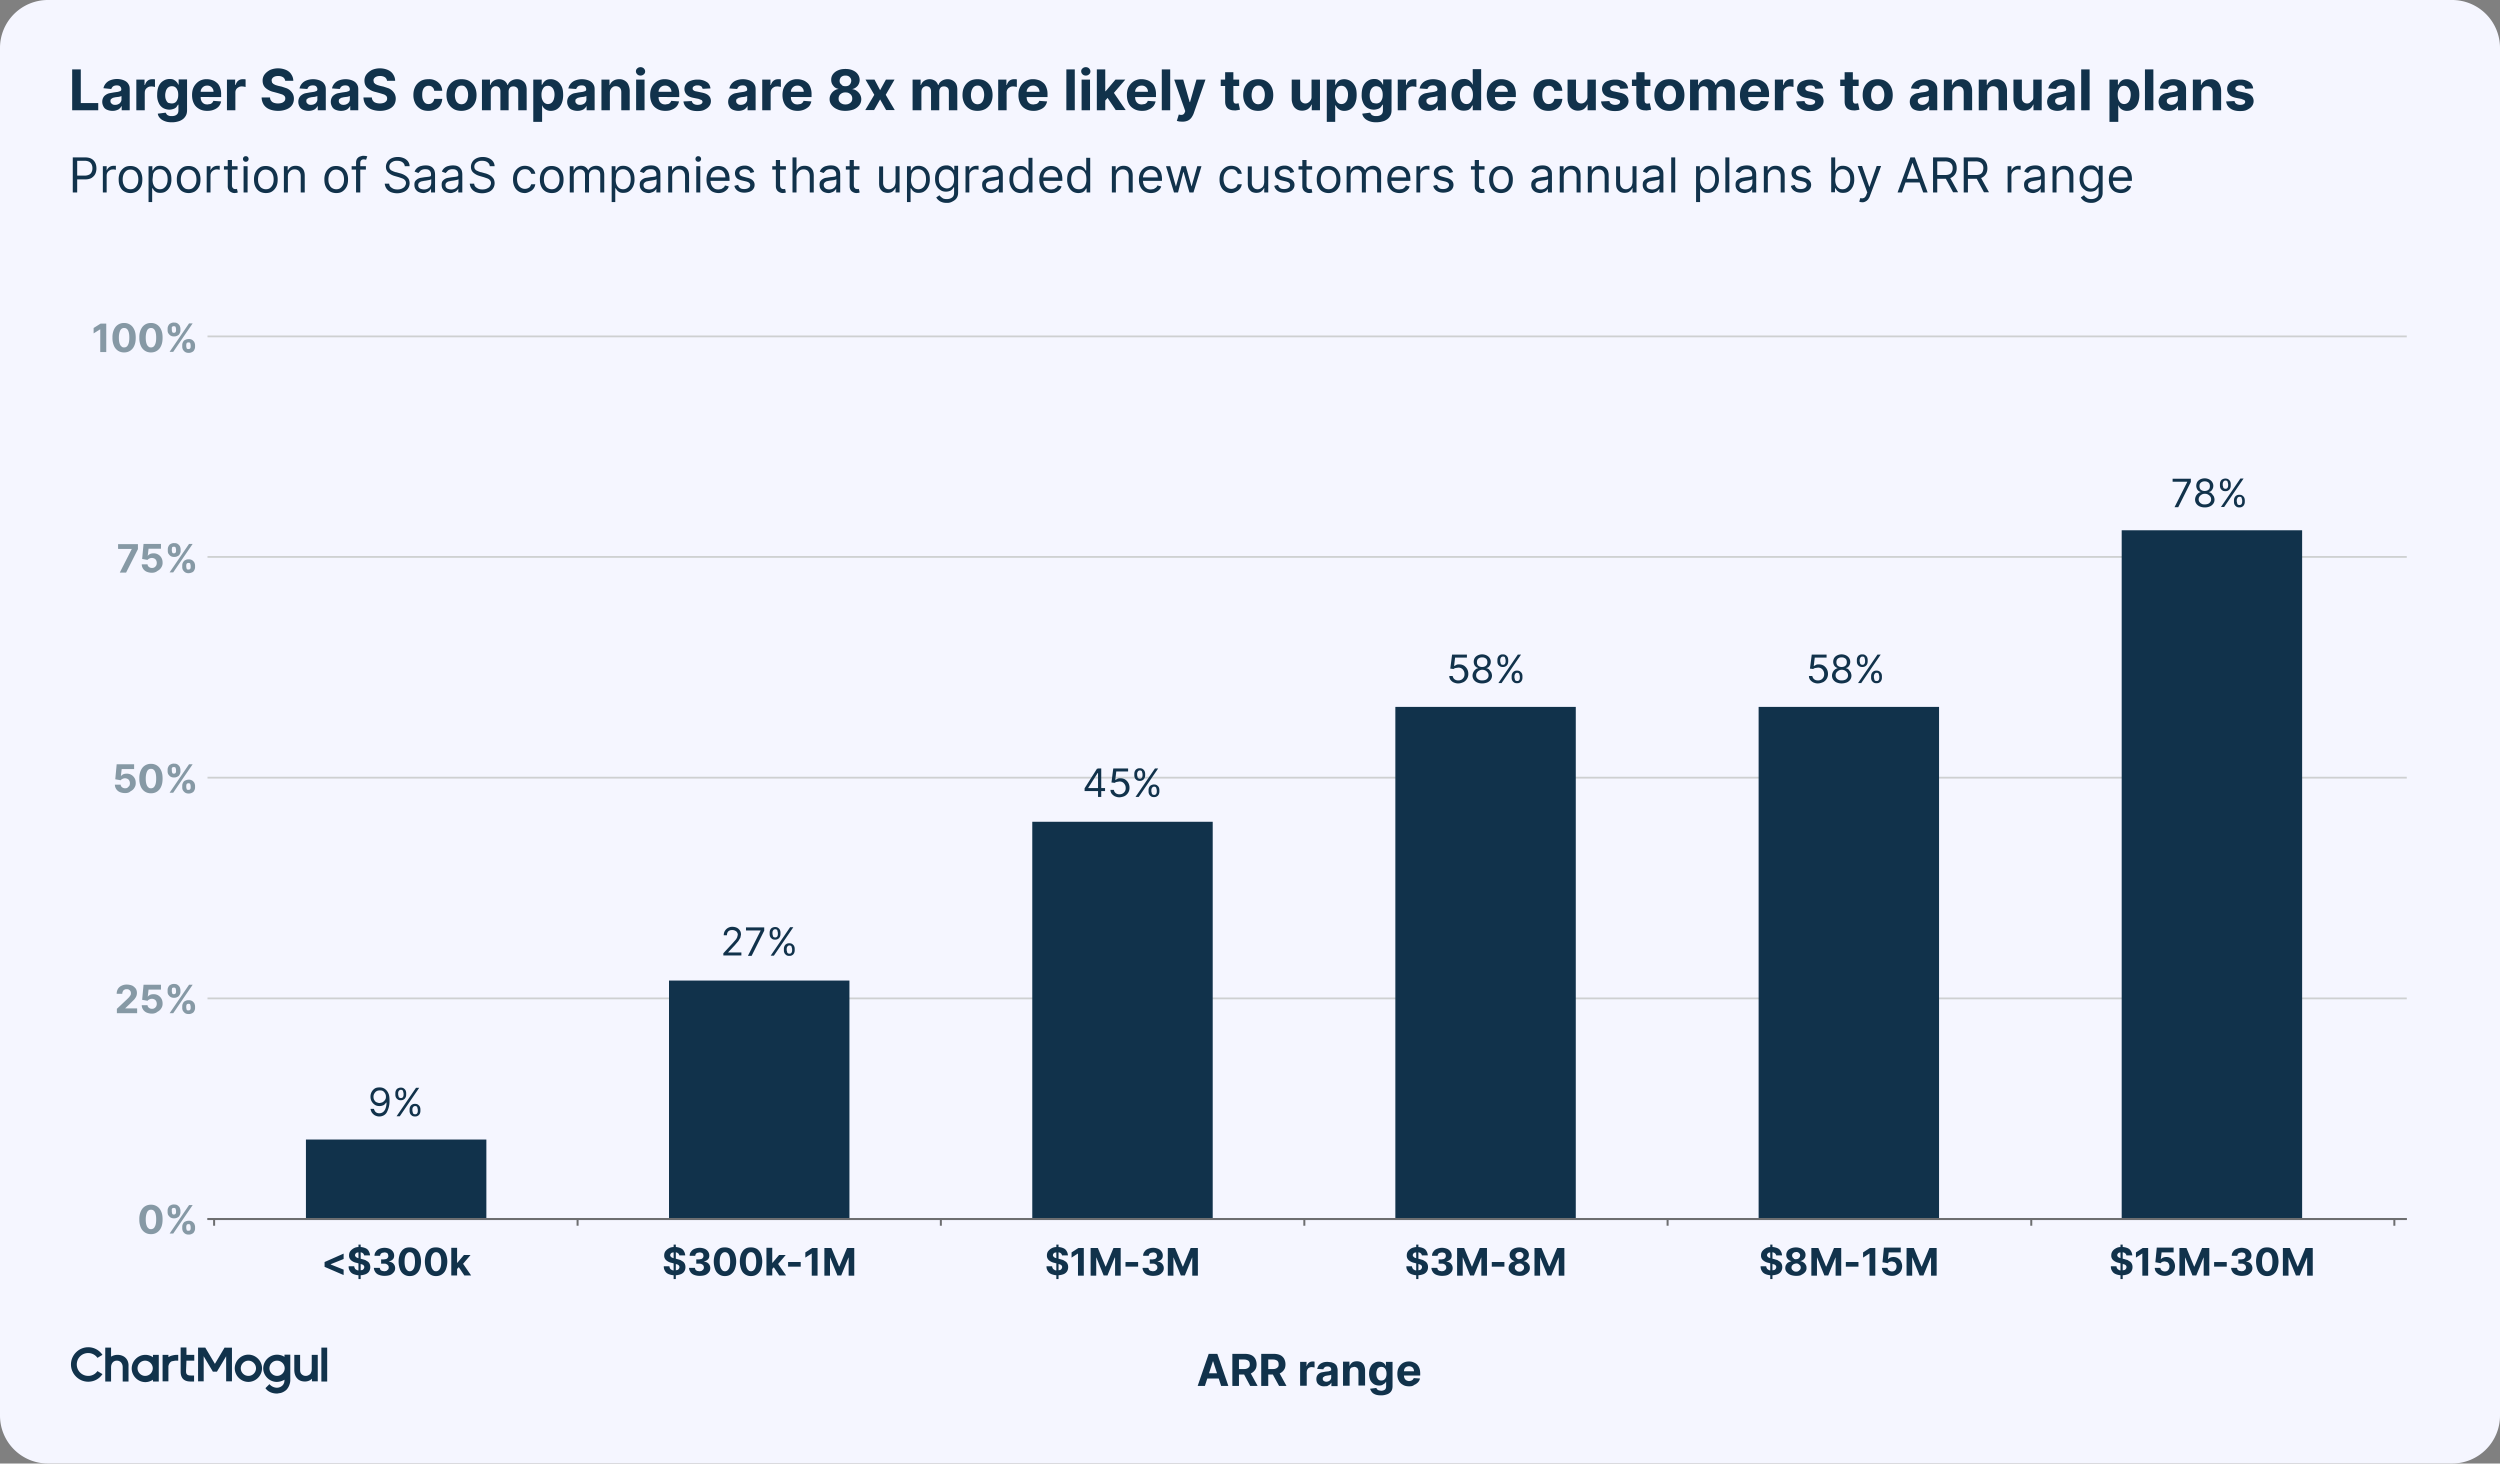 <svg version="1.1" id="Layer_2_00000004544739334102324430000010518783655237992123_" xmlns="http://www.w3.org/2000/svg" x="0" y="0" viewBox="0 0 1247 730" xml:space="preserve">
  <rect x="0" y="0" width="1247" height="730" fill="#808080" stroke="none"/>
  <style>
    .st1{fill:#11324b}.st3{fill:none;stroke-width:.93;stroke-miterlimit:10;stroke:#6d6e70}.st4{enable-background:new}.st5{fill:#8699a5}.st6{fill:none;stroke:#6d6e70;stroke-miterlimit:10}
  </style>
  <g id="Layer_1-2">
    <path d="M23.9 0h1199.2a23.9 23.9 0 0 1 23.9 23.9v682.2a23.9 23.9 0 0 1-23.9 23.9H23.9A23.9 23.9 0 0 1 0 706.1V23.9A23.9 23.9 0 0 1 23.9 0z" fill="#f5f6ff"/>
    <path class="st1" d="M44 686.3c-3.1 0-5.7-2.5-5.7-5.7s2.5-5.7 5.7-5.7c1.8 0 3.6.9 4.6 2.4l2.5-1.5A8.5 8.5 0 0 0 44 672c-4.7 0-8.6 3.9-8.6 8.6s3.9 8.6 8.6 8.6c3 0 5.6-1.5 7.1-3.8l-2.5-1.5a5.5 5.5 0 0 1-4.6 2.4zm116.3-14.1h2.9v16.9h-2.9zm-48.3 0-4.8 8.1-4.8-8.1h-3.6V689h2.8v-12.5l4.6 7.7h2l4.6-7.7V689h2.9v-16.8zm-19 6.5h3.9v-2.9H93v-3.7h-2.9v12c0 2.9 1.3 5 4.9 5h1.8v-3h-1.7c-2 0-2.3-1-2.3-2v-.5l.2-4.9zm-13.8 3.8v-6.7h-2.9v1.2a6.4 6.4 0 0 0-3.8-1.2c-3.7 0-6.8 3.1-6.8 6.8s3.1 6.8 6.8 6.8c1.5 0 2.7-.5 3.8-1.2v.9h2.9v-6.6zm-6.8 3.8c-2 0-3.8-1.7-3.8-3.8s1.7-3.8 3.8-3.8c2 0 3.8 1.7 3.8 3.8s-1.7 3.8-3.8 3.8zm51.5 3c-3.7 0-6.8-3.1-6.8-6.8s3.1-6.8 6.8-6.8 6.8 3.1 6.8 6.8a6.9 6.9 0 0 1-6.8 6.8zm0-10.6c-2 0-3.8 1.7-3.8 3.8a3.8 3.8 0 1 0 7.6 0c0-2-1.7-3.8-3.8-3.8zm-39.5 1.6a3 3 0 0 0-.4 1.6v7.1h-2.9v-13.2H84v1.1l1-.5c.6-.2 1.8-.6 3.3-.6h.6v2.9h-1.5l-1.7.3c-.8.4-1.1.9-1.3 1.3zm-23 4.7v3.8-3.8zm-2.8-9.2c-1.1 0-2.2.3-3.2.9v-4.5h-2.9v16.9h2.9v-6.6c0-.7 0-1.2.2-1.8.2-.6.5-1 .8-1.3.9-.8 1.9-.7 1.9-.7s1-.1 1.9.7c.3.3.6.7.8 1.3.2.5.2 1 .2 1.8v6.6h2.9v-7.6c.2-3.5-2.2-5.7-5.5-5.7zm96.9 0v7.1c0 1.1-.3 1.9-.8 2.5-.6.5-1.3.9-2.2.9-.8 0-1.5-.3-2-.8-.6-.5-.8-1.3-.8-2.2v-7.5h-2.9v7.6c0 1.7.5 3.2 1.5 4.2.9 1 2.2 1.5 3.8 1.5 1.4 0 2.6-.5 3.5-1.4v1.3h2.9v-13.2h-3zm-13.6 0v1a6.9 6.9 0 0 0-10.6 5.7c0 3.7 3.1 6.8 6.8 6.8a8 8 0 0 0 3.8-1.1v.2l-.1 1c-.2.8-.6 1.5-1.3 2a4 4 0 0 1-2.4.8h-.1a5 5 0 0 1-3.6-1.8l-2 2c1.1 1.7 3.3 2.7 5.7 2.7h.2l1.8-.3c1-.3 1.9-.8 2.7-1.5a7 7 0 0 0 1.7-3 6 6 0 0 0 .3-2v-12.6h-2.9v.1zm-3.7 10.5c-2 0-3.8-1.7-3.8-3.8a3.8 3.8 0 1 1 7.6 0c0 2.1-1.8 3.8-3.8 3.8z"/>
    <path d="M103.5 498h1097m-1097-220.2h1097m-1097-110h1097m-1097 220.1h1097" fill="none" stroke="#ced0d1" stroke-width=".9" stroke-miterlimit="10"/>
    <path class="st3" d="M103.5 608.1h1097"/>
    <g class="st4">
      <path class="st5" d="M53 161.4v14.2h-3v-11.3h-.1l-3.2 2v-2.7l3.5-2.2H53zm8.9 14.4c-1.2 0-2.2-.3-3.1-.9a5.6 5.6 0 0 1-2-2.5 9.6 9.6 0 0 1-.7-4 9 9 0 0 1 .7-3.9c.5-1.1 1.1-1.9 2-2.5s1.9-.9 3.1-.9 2.2.3 3.1.9 1.5 1.4 2 2.5.7 2.4.7 3.9c0 1.6-.2 2.9-.7 4a5.6 5.6 0 0 1-2 2.5c-.9.6-1.9.9-3.1.9zm0-2.5a2 2 0 0 0 1.9-1.2c.5-.8.7-2 .7-3.7 0-1.1-.1-2-.3-2.7-.2-.7-.5-1.3-.9-1.6-.4-.4-.9-.5-1.4-.5-.8 0-1.5.4-1.9 1.2s-.7 2-.7 3.6c0 1.1.1 2 .3 2.7.2.7.5 1.3.9 1.6.4.5.9.6 1.4.6zm13.4 2.5c-1.2 0-2.2-.3-3.1-.9a5.6 5.6 0 0 1-2-2.5 9.6 9.6 0 0 1-.7-4 9 9 0 0 1 .7-3.9c.5-1.1 1.1-1.9 2-2.5s1.9-.9 3.1-.9 2.2.3 3.1.9 1.5 1.4 2 2.5.7 2.4.7 3.9c0 1.6-.2 2.9-.7 4a5.6 5.6 0 0 1-2 2.5c-.9.6-1.9.9-3.1.9zm0-2.5a2 2 0 0 0 1.9-1.2c.5-.8.7-2 .7-3.7 0-1.1-.1-2-.3-2.7-.2-.7-.5-1.3-.9-1.6-.4-.4-.9-.5-1.4-.5-.8 0-1.5.4-1.9 1.2s-.7 2-.7 3.6c0 1.1.1 2 .3 2.7.2.7.5 1.3.9 1.6.4.5.9.6 1.4.6zm8.3-8.5v-.8c0-.6.1-1.1.4-1.6a2 2 0 0 1 1.1-1.1 3 3 0 0 1 1.7-.4c.7 0 1.3.1 1.7.4.5.3.8.7 1.1 1.1.2.5.4 1 .4 1.6v.7a3 3 0 0 1-.4 1.6 2 2 0 0 1-1.1 1.1 3 3 0 0 1-1.7.4 3 3 0 0 1-1.7-.4c-.5-.3-.8-.7-1.1-1.1s-.4-1-.4-1.5zm1 10.7 9.7-14.2h1.8l-9.7 14.2h-1.8zm1.1-11.5v.7l.2.9c.2.3.4.4.8.4s.7-.1.9-.4c.2-.3.2-.6.2-.9v-.7l-.2-.9c-.1-.2-.4-.4-.9-.4-.4 0-.7.1-.9.4s-.1.6-.1.9zm5.2 8.9v-.7c0-.6.1-1.1.4-1.6.2-.5.6-.9 1.1-1.1s1-.4 1.7-.4a3 3 0 0 1 1.7.4c.5.3.8.7 1.1 1.1.2.5.4 1 .4 1.6v.7a3 3 0 0 1-.4 1.6 2 2 0 0 1-1.1 1.1 3 3 0 0 1-1.7.4 3 3 0 0 1-1.7-.4c-.5-.3-.8-.7-1.1-1.1-.3-.6-.4-1.1-.4-1.6zm2-.8v.7l.2.9c.1.3.4.4.9.4s.7-.1.9-.4.2-.6.2-.9v-.7l-.2-.9c-.1-.3-.4-.4-.9-.4-.4 0-.7.1-.9.4a3 3 0 0 0-.2.9z"/>
    </g>
    <g class="st4">
      <path class="st5" d="m59.8 285.5 5.9-11.6v-.1h-6.8v-2.4h9.9v2.5l-5.9 11.7h-3.1z"/>
    </g>
    <g class="st4">
      <path class="st5" d="M75.8 285.7a7 7 0 0 1-2.6-.5 4.1 4.1 0 0 1-2.5-3.7h2.9c0 .5.3 1 .7 1.3s.9.5 1.5.5c.5 0 .9-.1 1.2-.3.4-.2.6-.5.9-.9.2-.4.3-.8.3-1.3s-.1-.9-.3-1.3-.5-.7-.9-.9a2.8 2.8 0 0 0-2.5 0c-.4.2-.7.4-.9.7l-2.7-.5.7-7.5h8.7v2.4h-6.2l-.4 3.5h.1c.2-.4.6-.6 1.1-.9.5-.2 1.1-.3 1.7-.3a4.4 4.4 0 0 1 3.9 2.2c.4.7.6 1.5.6 2.4a4 4 0 0 1-.7 2.5c-.4.7-1.1 1.3-1.9 1.7-.7.6-1.7.9-2.7.9zm7.9-11v-.7c0-.6.1-1.1.4-1.6a2 2 0 0 1 1.1-1.1 3 3 0 0 1 1.7-.4c.7 0 1.3.1 1.7.4.5.3.8.7 1.1 1.1.2.5.4 1 .4 1.6v.7a3 3 0 0 1-.4 1.6 2 2 0 0 1-1.1 1.1c-.5.3-1 .4-1.7.4s-1.2-.1-1.7-.4-.8-.7-1.1-1.1-.4-1-.4-1.6zm.9 10.8 9.7-14.2h1.8l-9.7 14.2h-1.8zm1.1-11.5v.7l.2.9c.2.3.4.4.8.4s.7-.1.9-.4c.2-.3.2-.6.2-.9v-.7l-.2-.9c-.1-.2-.4-.4-.9-.4-.4 0-.7.1-.9.4l-.1.9zm5.2 8.8v-.7c0-.6.1-1.1.4-1.6s.6-.9 1.1-1.1a3 3 0 0 1 1.7-.4 3 3 0 0 1 1.7.4c.5.3.8.7 1.1 1.1.2.5.4 1 .4 1.6v.7a3 3 0 0 1-.4 1.6c-.2.5-.6.9-1.1 1.1s-1 .4-1.7.4a3 3 0 0 1-1.7-.4c-.5-.3-.8-.7-1.1-1.1a3 3 0 0 1-.4-1.6zm2-.7v.7l.2.9c.1.3.4.4.9.4.4 0 .7-.1.9-.4s.2-.6.2-.9v-.7l-.2-.9c-.1-.3-.4-.4-.9-.4-.4 0-.7.1-.9.4a2 2 0 0 0-.2.9z"/>
    </g>
    <g class="st4">
      <path class="st5" d="M62.4 395.6a7 7 0 0 1-2.6-.5 4.1 4.1 0 0 1-2.5-3.7h2.9c0 .5.3 1 .7 1.3s.9.5 1.5.5c.5 0 .9-.1 1.2-.3l.9-.9c.2-.4.3-.8.3-1.3s-.1-.9-.3-1.3a2 2 0 0 0-.9-.9 2.8 2.8 0 0 0-2.5 0c-.4.2-.7.4-.9.7l-2.7-.5.7-7.5h8.7v2.4h-6.2l-.4 3.5h.1c.2-.4.6-.6 1.1-.9.5-.2 1.1-.3 1.7-.3a4.4 4.4 0 0 1 3.9 2.2c.4.6.6 1.5.6 2.4a4 4 0 0 1-.7 2.5c-.4.7-1.1 1.3-1.9 1.7-.7.7-1.7.9-2.7.9zm12.9.1c-1.2 0-2.2-.3-3.1-.9a5.6 5.6 0 0 1-2-2.5 9.6 9.6 0 0 1-.7-4 9 9 0 0 1 .7-3.9c.5-1.1 1.1-1.9 2-2.5s1.9-.9 3.1-.9 2.2.3 3.1.9 1.5 1.4 2 2.5.7 2.4.7 3.9c0 1.6-.2 2.9-.7 4a5.6 5.6 0 0 1-2 2.5c-.9.6-1.9.9-3.1.9zm0-2.5a2 2 0 0 0 1.9-1.2c.5-.8.7-2 .7-3.7 0-1.1-.1-2-.3-2.7-.2-.7-.5-1.3-.9-1.6-.4-.4-.9-.5-1.4-.5-.8 0-1.5.4-1.9 1.2s-.7 2-.7 3.6c0 1.1.1 2 .3 2.7.2.7.5 1.3.9 1.6.4.5.9.6 1.4.6zm8.3-8.5v-.7c0-.6.1-1.1.4-1.6a2 2 0 0 1 1.1-1.1 3 3 0 0 1 1.7-.4c.7 0 1.3.1 1.7.4.5.3.8.7 1.1 1.1.2.5.4 1 .4 1.6v.7a3 3 0 0 1-.4 1.6 2 2 0 0 1-1.1 1.1 3 3 0 0 1-1.7.4 3 3 0 0 1-1.7-.4c-.5-.3-.8-.7-1.1-1.1s-.4-1.1-.4-1.6zm1 10.7 9.7-14.2h1.8l-9.7 14.2h-1.8zm1.1-11.5v.7l.2.9c.2.3.4.4.8.4s.7-.1.9-.4c.2-.3.2-.6.2-.9v-.7l-.2-.9c-.1-.2-.4-.4-.9-.4-.4 0-.7.1-.9.4s-.1.6-.1.9zm5.2 8.9v-.8c0-.6.1-1.1.4-1.6.2-.5.6-.9 1.1-1.1s1-.4 1.7-.4a3 3 0 0 1 1.7.4c.5.3.8.7 1.1 1.1.2.5.4 1 .4 1.6v.7a3 3 0 0 1-.4 1.6 2 2 0 0 1-1.1 1.1 3 3 0 0 1-1.7.4 3 3 0 0 1-1.7-.4c-.5-.3-.8-.7-1.1-1.1-.3-.5-.4-1-.4-1.5zm2-.8v.7l.2.9c.1.3.4.4.9.4s.7-.1.9-.4.2-.6.2-.9v-.7l-.2-.9c-.1-.3-.4-.4-.9-.4-.4 0-.7.1-.9.4a3 3 0 0 0-.2.9z"/>
    </g>
    <g class="st4">
      <path class="st5" d="M58.3 505.4v-2.2l5-4.7 1.1-1.1.7-1c.2-.3.2-.7.2-1a2 2 0 0 0-.3-1.1c-.2-.3-.4-.5-.8-.7-.3-.2-.7-.2-1.1-.2a2 2 0 0 0-1.1.3c-.3.2-.6.4-.7.8-.2.3-.3.7-.3 1.2h-2.8c0-.9.2-1.7.6-2.4a4 4 0 0 1 1.8-1.6c.8-.4 1.6-.6 2.6-.6s1.9.2 2.7.5c.8.4 1.3.9 1.8 1.5.4.6.6 1.4.6 2.2 0 .5-.1 1.1-.3 1.6-.2.5-.6 1.1-1.1 1.7l-2.3 2.3-2.1 2v.1h5.9v2.4H58.3zm17.5.2a7 7 0 0 1-2.6-.5 4.1 4.1 0 0 1-2.5-3.7h2.9c0 .5.3 1 .7 1.3s.9.5 1.5.5c.5 0 .9-.1 1.2-.3.4-.2.6-.5.9-.9.2-.4.3-.8.3-1.3s-.1-.9-.3-1.3-.5-.7-.9-.9a2.8 2.8 0 0 0-2.5 0c-.4.2-.7.4-.9.7l-2.7-.5.7-7.5h8.7v2.4h-6.2l-.4 3.5h.1c.2-.4.6-.6 1.1-.9.5-.2 1.1-.3 1.7-.3a4.4 4.4 0 0 1 3.9 2.2c.4.7.6 1.5.6 2.4a4 4 0 0 1-.7 2.5c-.4.7-1.1 1.3-1.9 1.7-.7.6-1.7.9-2.7.9zm7.8-11v-.7c0-.6.1-1.1.4-1.6a2 2 0 0 1 1.1-1.1 3 3 0 0 1 1.7-.4c.7 0 1.3.1 1.7.4.5.3.8.7 1.1 1.1.2.5.4 1 .4 1.6v.7c0 .6-.1 1.1-.4 1.6s-.6.9-1.1 1.1a3 3 0 0 1-1.7.4 3 3 0 0 1-1.7-.4c-.5-.3-.8-.7-1.1-1.1s-.4-1-.4-1.6zm1 10.8 9.7-14.2h1.8l-9.7 14.2h-1.8zm1.1-11.5v.7l.2.9c.2.3.4.4.8.4s.7-.1.9-.4c.2-.3.2-.6.2-.9v-.7l-.2-.9c-.1-.2-.4-.4-.9-.4-.4 0-.7.1-.9.4l-.1.9zm5.2 8.8v-.7c0-.6.1-1.1.4-1.6a2 2 0 0 1 1.1-1.1 3 3 0 0 1 1.7-.4 3 3 0 0 1 1.7.4c.5.3.8.7 1.1 1.1.2.5.4 1 .4 1.6v.7a3 3 0 0 1-.4 1.6 2 2 0 0 1-1.1 1.1 3 3 0 0 1-1.7.4c-.7 0-1.2-.1-1.7-.4s-.8-.7-1.1-1.1a3 3 0 0 1-.4-1.6zm2-.7v.7l.2.9c.1.3.4.4.9.4.4 0 .7-.1.9-.4s.2-.6.2-.9v-.7l-.2-.9c-.1-.3-.4-.4-.9-.4-.4 0-.7.1-.9.4a2 2 0 0 0-.2.9z"/>
    </g>
    <g class="st4">
      <path class="st5" d="M75.3 615.6c-1.2 0-2.2-.3-3.1-.9a5.6 5.6 0 0 1-2-2.5 9.6 9.6 0 0 1-.7-4 9 9 0 0 1 .7-3.9c.5-1.1 1.1-1.9 2-2.5s1.9-.9 3.1-.9 2.2.3 3.1.9 1.5 1.4 2 2.5.7 2.4.7 3.9c0 1.6-.2 2.9-.7 4a5.6 5.6 0 0 1-2 2.5c-.9.6-1.9.9-3.1.9zm0-2.5a2 2 0 0 0 1.9-1.2c.5-.8.7-2 .7-3.7 0-1.1-.1-2-.3-2.7-.2-.7-.5-1.3-.9-1.6-.4-.4-.9-.5-1.4-.5-.8 0-1.5.4-1.9 1.2s-.7 2-.7 3.6c0 1.1.1 2 .3 2.7.2.7.5 1.3.9 1.6.4.5.9.6 1.4.6zm8.3-8.5v-.7c0-.6.1-1.1.4-1.6a2 2 0 0 1 1.1-1.1 3 3 0 0 1 1.7-.4c.7 0 1.3.1 1.7.4.5.3.8.7 1.1 1.1.2.5.4 1 .4 1.6v.7a3 3 0 0 1-.4 1.6 2 2 0 0 1-1.1 1.1 3 3 0 0 1-1.7.4 3 3 0 0 1-1.7-.4c-.5-.3-.8-.7-1.1-1.1s-.4-1.1-.4-1.6zm1 10.7 9.7-14.2h1.8l-9.7 14.2h-1.8zm1.1-11.5v.7l.2.9c.2.3.4.4.8.4s.7-.1.9-.4c.2-.3.2-.6.2-.9v-.7l-.2-.9c-.1-.2-.4-.4-.9-.4-.4 0-.7.1-.9.4s-.1.6-.1.9zm5.2 8.9v-.7c0-.6.1-1.1.4-1.6.2-.5.6-.9 1.1-1.1s1-.4 1.7-.4a3 3 0 0 1 1.7.4c.5.3.8.7 1.1 1.1.2.5.4 1 .4 1.6v.7a3 3 0 0 1-.4 1.6 2 2 0 0 1-1.1 1.1 3 3 0 0 1-1.7.4 3 3 0 0 1-1.7-.4c-.5-.3-.8-.7-1.1-1.1-.3-.6-.4-1.1-.4-1.6zm2-.8v.7l.2.9c.1.3.4.4.9.4s.7-.1.9-.4.2-.6.2-.9v-.7l-.2-.9c-.1-.3-.4-.4-.9-.4-.4 0-.7.1-.9.4a3 3 0 0 0-.2.9z"/>
    </g>
    <path class="st1" d="M152.6 568.4h90v39.7h-90z"/>
    <g class="st4">
      <path class="st1" d="M189.4 542.4c.6 0 1.2.1 1.7.3.6.2 1.1.6 1.6 1.1s.9 1.2 1.2 2 .4 1.9.4 3.2a11.8 11.8 0 0 1-1.4 5.9c-.4.7-1 1.2-1.6 1.5a4.6 4.6 0 0 1-4.2 0c-.6-.3-1.1-.8-1.5-1.3s-.6-1.2-.8-2h1.7c.2.6.5 1.2.9 1.6.5.4 1.1.6 1.8.6 1.1 0 2-.5 2.6-1.4s1-2.3 1-4h-.1l-.9 1c-.3.3-.7.5-1.2.6-.4.2-.9.2-1.4.2-.8 0-1.6-.2-2.2-.6s-1.2-1-1.6-1.7c-.4-.7-.6-1.5-.6-2.4a4.8 4.8 0 0 1 2.2-4.1c.7-.4 1.5-.5 2.4-.5zm0 1.5c-.6 0-1.1.1-1.6.4s-.8.7-1.1 1.2c-.3.5-.4 1-.4 1.6s.1 1.1.4 1.6.6.9 1.1 1.1 1 .4 1.6.4l1.2-.3a3.6 3.6 0 0 0 1.7-1.7c.2-.4.2-.8.2-1.2a3 3 0 0 0-.4-1.6c-.3-.5-.6-.9-1.1-1.2s-1-.3-1.6-.3zm7.8 2.1v-.7c0-.5.1-1 .3-1.4s.5-.8.9-1 .9-.4 1.5-.4 1.1.1 1.5.4c.4.3.7.6.9 1s.3.9.3 1.4v.7c0 .5-.1 1-.3 1.4-.2.4-.5.8-.9 1-.4.3-.9.4-1.5.4s-1.1-.1-1.5-.4c-.4-.3-.7-.6-.9-1-.2-.4-.3-.9-.3-1.4zm.6 10.8 9.7-14.2h1.6l-9.7 14.2h-1.6zm.8-11.5v.7l.3 1.2c.2.3.6.5 1.1.5.5 0 .8-.2 1-.5.2-.3.3-.7.3-1.2v-.7l-.3-1.2c-.2-.3-.5-.5-1-.5s-.8.2-1 .5c-.3.3-.4.7-.4 1.2zm5.7 8.8v-.7c0-.5.1-1 .3-1.4.2-.4.5-.8.9-1 .4-.3.9-.4 1.5-.4s1.1.1 1.5.4c.4.3.7.6.9 1 .2.4.3.9.3 1.4v.7c0 .5-.1 1-.3 1.4-.2.4-.5.8-.9 1-.4.3-.9.4-1.5.4s-1.1-.1-1.5-.4c-.4-.3-.7-.6-.9-1-.2-.4-.3-.9-.3-1.4zm1.4-.7v.7l.3 1.2c.2.3.6.5 1.1.5.5 0 .8-.2 1-.5.2-.3.3-.7.3-1.2v-.7l-.3-1.2c-.2-.3-.5-.5-1-.5s-.8.2-1 .5c-.3.3-.4.7-.4 1.2z"/>
    </g>
    <path class="st1" d="M333.7 489.1h90v119h-90z"/>
    <g class="st4">
      <path class="st1" d="M360.8 476.7v-1.2l4.7-5.1 1.4-1.6c.4-.4.6-.9.8-1.3l.3-1.2a2 2 0 0 0-.4-1.3c-.2-.4-.6-.6-1-.8s-.9-.3-1.4-.3c-.5 0-1 .1-1.4.3s-.7.5-.9.9c-.2.4-.3.9-.3 1.4H361c0-.8.2-1.6.6-2.2a4.2 4.2 0 0 1 3.8-2c.8 0 1.6.2 2.2.5s1.1.8 1.5 1.4c.4.6.5 1.3.5 2l-.3 1.5-1 1.7-1.9 2.2-3.2 3.4v.1h6.6v1.5h-9zm12.3 0 6.3-12.5v-.1h-7.3v-1.5h9.1v1.6l-6.3 12.6h-1.8zm10.8-10.8v-.7c0-.5.1-1 .3-1.4s.5-.8.9-1 .9-.4 1.5-.4 1.1.1 1.5.4c.4.3.7.6.9 1s.3.9.3 1.4v.7c0 .5-.1 1-.3 1.4-.2.4-.5.8-.9 1-.4.3-.9.4-1.5.4s-1.1-.1-1.5-.4c-.4-.3-.7-.6-.9-1-.2-.4-.3-.9-.3-1.4zm.5 10.8 9.7-14.2h1.6l-9.7 14.2h-1.6zm.9-11.5v.7l.3 1.2c.2.3.6.5 1.1.5.5 0 .8-.2 1-.5.2-.3.3-.7.3-1.2v-.7l-.3-1.2c-.2-.3-.5-.5-1-.5s-.8.2-1 .5a2 2 0 0 0-.4 1.2zm5.7 8.8v-.7c0-.5.1-1 .3-1.4.2-.4.5-.8.9-1 .4-.3.9-.4 1.5-.4s1.1.1 1.5.4c.4.3.7.6.9 1 .2.4.3.9.3 1.4v.7c0 .5-.1 1-.3 1.4-.2.4-.5.8-.9 1-.4.3-.9.4-1.5.4s-1.1-.1-1.5-.4c-.4-.3-.7-.6-.9-1-.2-.4-.3-.8-.3-1.4zm1.4-.7v.7l.3 1.2c.2.3.6.5 1.1.5.5 0 .8-.2 1-.5.2-.3.3-.7.3-1.2v-.7l-.3-1.2c-.2-.3-.5-.5-1-.5s-.8.2-1 .5a2 2 0 0 0-.4 1.2z"/>
    </g>
    <path class="st1" d="M514.9 409.9h90v198.2h-90z"/>
    <g class="st4">
      <path class="st1" d="M541 394.6v-1.4l6.2-9.8h1v2.2h-.7l-4.7 7.4v.1h8.4v1.5H541zm6.7 2.9v-14.2h1.6v14.2h-1.6zm10.6.2c-.8 0-1.5-.2-2.2-.5a5 5 0 0 1-1.6-1.3c-.4-.6-.6-1.2-.6-1.9h1.7c.1.6.4 1.2.9 1.6.5.4 1.1.6 1.9.6a3 3 0 0 0 1.6-.4 3 3 0 0 0 1.1-1.1c.3-.5.4-1 .4-1.6 0-.6-.1-1.2-.4-1.7-.3-.5-.6-.9-1.1-1.2s-1-.4-1.6-.4l-1.3.2c-.5.1-.8.3-1.1.5l-1.6-.2.9-7h7.4v1.5h-5.9l-.5 4.2h.1l1.1-.6c.4-.2.9-.2 1.4-.2.9 0 1.6.2 2.3.6a4.8 4.8 0 0 1 2.2 4.1 4.6 4.6 0 0 1-2.3 4.1c-.7.4-2 .7-2.8.7zm7.5-11v-.7c0-.5.1-1 .3-1.4.2-.4.5-.8.9-1 .4-.3.9-.4 1.5-.4s1.1.1 1.5.4c.4.3.7.6.9 1 .2.4.3.9.3 1.4v.7c0 .5-.1 1-.3 1.4-.2.4-.5.8-.9 1-.4.3-.9.4-1.5.4s-1.1-.1-1.5-.4c-.4-.3-.7-.6-.9-1-.2-.4-.3-.8-.3-1.4zm.6 10.8 9.7-14.2h1.6l-9.7 14.2h-1.6zm.8-11.5v.7l.3 1.2c.2.3.6.5 1.1.5.5 0 .8-.2 1-.5.2-.3.3-.7.3-1.2v-.7l-.3-1.2c-.2-.3-.5-.5-1-.5s-.8.2-1 .5a2 2 0 0 0-.4 1.2zm5.7 8.8v-.7c0-.5.1-1 .3-1.4s.5-.8.9-1 .9-.4 1.5-.4 1.1.1 1.5.4c.4.3.7.6.9 1s.3.9.3 1.4v.7c0 .5-.1 1-.3 1.4-.2.4-.5.8-.9 1-.4.3-.9.4-1.5.4s-1.1-.1-1.5-.4c-.4-.3-.7-.6-.9-1-.2-.4-.3-.8-.3-1.4zm1.4-.7v.7l.3 1.2c.2.3.6.5 1.1.5.5 0 .8-.2 1-.5.2-.3.3-.7.3-1.2v-.7l-.3-1.2c-.2-.3-.5-.5-1-.5s-.8.2-1 .5a2 2 0 0 0-.4 1.2z"/>
    </g>
    <path class="st1" d="M696 352.6h90V608h-90z"/>
    <g class="st4">
      <path class="st1" d="M727.3 340.9c-.8 0-1.5-.2-2.2-.5-.7-.3-1.2-.8-1.6-1.3-.4-.6-.6-1.2-.6-1.9h1.7c.1.6.4 1.2.9 1.6s1.1.6 1.9.6a3 3 0 0 0 1.6-.4 3 3 0 0 0 1.1-1.1c.3-.5.4-1 .4-1.6 0-.6-.1-1.2-.4-1.7-.3-.5-.6-.9-1.1-1.2a3 3 0 0 0-1.6-.4l-1.3.2c-.5.1-.8.3-1.1.5l-1.6-.2.9-7h7.4v1.5h-5.9l-.5 4.2h.1l1.1-.6c.4-.2.9-.2 1.4-.2.9 0 1.6.2 2.3.6a4.8 4.8 0 0 1 2.2 4.1 4.6 4.6 0 0 1-2.3 4.1c-1.1.5-1.9.7-2.8.7zm12 0c-1 0-1.8-.2-2.5-.5a4 4 0 0 1-1.7-1.4c-.4-.6-.6-1.3-.6-2a4.1 4.1 0 0 1 1.4-3c.4-.4.9-.6 1.4-.7v-.1c-.7-.2-1.2-.6-1.6-1.1s-.6-1.3-.6-2 .2-1.4.5-1.9c.4-.6.9-1 1.5-1.3a5 5 0 0 1 4.4 0c.6.3 1.2.8 1.5 1.3.4.6.6 1.2.6 1.9 0 .8-.2 1.4-.6 2s-.9 1-1.6 1.1v.1c.5.1 1 .3 1.4.7l1 1.3c.2.5.4 1.1.4 1.7 0 .8-.2 1.4-.6 2-.4.6-1 1.1-1.7 1.4s-1.7.5-2.6.5zm0-1.5c.6 0 1.2-.1 1.7-.3s.8-.5 1.1-.9c.3-.4.4-.8.4-1.3s-.1-1-.4-1.4c-.3-.4-.6-.7-1.1-1s-1-.4-1.6-.4a3 3 0 0 0-1.6.4c-.5.2-.8.6-1.1 1s-.4.9-.4 1.4c0 .5.1.9.4 1.3.3.4.6.7 1.1.9.3.2.8.3 1.5.3zm0-6.7c.5 0 1-.1 1.4-.3.4-.2.7-.5.9-.8.2-.4.3-.8.3-1.3s-.1-.9-.3-1.3c-.2-.4-.5-.6-.9-.8-.4-.2-.8-.3-1.4-.3-.5 0-1 .1-1.4.3-.4.2-.7.5-.9.8s-.3.8-.3 1.3.1.9.3 1.3c.2.4.5.6.9.8.4.2.9.3 1.4.3zm7.6-2.8v-.7c0-.5.1-1 .3-1.4.2-.4.5-.8.9-1 .4-.3.9-.4 1.5-.4s1.1.1 1.5.4c.4.3.7.6.9 1 .2.4.3.9.3 1.4v.7c0 .5-.1 1-.3 1.4-.2.4-.5.8-.9 1-.4.3-.9.4-1.5.4s-1.1-.1-1.5-.4c-.4-.3-.7-.6-.9-1-.2-.4-.3-.8-.3-1.4zm.5 10.8 9.7-14.2h1.6l-9.7 14.2h-1.6zm.9-11.5v.7l.3 1.2c.2.4.6.5 1.1.5.5 0 .8-.2 1-.5.2-.3.3-.7.3-1.2v-.7l-.3-1.2c-.2-.4-.5-.5-1-.5s-.8.2-1 .5a2 2 0 0 0-.4 1.2zm5.7 8.8v-.7c0-.5.1-1 .3-1.4.2-.4.5-.8.9-1 .4-.3.9-.4 1.5-.4s1.1.1 1.5.4c.4.3.7.6.9 1 .2.4.3.9.3 1.4v.7c0 .5-.1 1-.3 1.4-.2.4-.5.8-.9 1-.4.3-.9.4-1.5.4s-1.1-.1-1.5-.4c-.4-.3-.7-.6-.9-1-.2-.4-.3-.8-.3-1.4zm1.4-.7v.7l.3 1.2c.2.3.6.5 1.1.5.5 0 .8-.2 1-.5s.3-.7.3-1.2v-.7l-.3-1.2c-.2-.3-.5-.5-1-.5s-.8.2-1 .5-.4.8-.4 1.2z"/>
    </g>
    <path class="st1" d="M877.2 352.6h90V608h-90z"/>
    <g class="st4">
      <path class="st1" d="M906.7 340.9c-.8 0-1.5-.2-2.2-.5-.6-.3-1.2-.8-1.6-1.3s-.6-1.2-.6-1.9h1.7c.1.6.4 1.2.9 1.6s1.1.6 1.9.6a3 3 0 0 0 1.6-.4 3 3 0 0 0 1.1-1.1c.3-.5.4-1 .4-1.6 0-.6-.1-1.2-.4-1.7-.3-.5-.6-.9-1.1-1.2a3 3 0 0 0-1.6-.4l-1.3.2c-.5.1-.8.3-1.1.5l-1.6-.2.9-7h7.4v1.5h-5.9l-.5 4.2h.1l1.1-.6c.4-.2.9-.2 1.4-.2.9 0 1.6.2 2.3.6a4.8 4.8 0 0 1 2.2 4.1 4.6 4.6 0 0 1-2.3 4.1c-1.1.5-2 .7-2.8.7zm11.9 0c-.9 0-1.8-.2-2.5-.5a4 4 0 0 1-1.7-1.4c-.4-.6-.6-1.3-.6-2a4.1 4.1 0 0 1 1.4-3c.4-.3.9-.6 1.4-.7v-.1a3 3 0 0 1-1.6-1.1c-.4-.6-.6-1.3-.6-2s.2-1.4.5-1.9c.4-.6.9-1 1.5-1.3a5 5 0 0 1 4.4 0c.6.3 1.2.8 1.5 1.3.4.6.6 1.2.6 1.9 0 .8-.2 1.4-.6 2s-.9 1-1.6 1.1v.1c.5.1 1 .3 1.4.7l1 1.3c.2.5.4 1.1.4 1.7 0 .8-.2 1.4-.6 2a4 4 0 0 1-1.7 1.4c-.8.3-1.7.5-2.6.5zm0-1.5c.6 0 1.2-.1 1.7-.3.5-.2.8-.5 1.1-.9.3-.4.4-.8.4-1.3s-.1-1-.4-1.4c-.3-.4-.6-.7-1.1-1s-1-.4-1.6-.4c-.6 0-1.1.1-1.6.4s-.8.6-1.1 1-.4.9-.4 1.4c0 .5.1.9.4 1.3.3.4.6.7 1.1.9.3.2.9.3 1.5.3zm0-6.7c.5 0 1-.1 1.4-.3.4-.2.7-.5.9-.8.2-.4.3-.8.3-1.3s-.1-.9-.3-1.3c-.2-.4-.5-.6-.9-.8-.4-.2-.8-.3-1.4-.3-.5 0-1 .1-1.4.3-.4.2-.7.5-.9.8-.2.4-.3.8-.3 1.3s.1.9.3 1.3c.2.4.5.6.9.8.4.2.9.3 1.4.3zm7.6-2.8v-.7c0-.5.1-1 .3-1.4.2-.4.5-.8.9-1 .4-.3.9-.4 1.5-.4s1.1.1 1.5.4.7.6.9 1c.2.4.3.9.3 1.4v.7c0 .5-.1 1-.3 1.4-.2.4-.5.8-.9 1-.4.3-.9.4-1.5.4s-1.1-.1-1.5-.4c-.4-.3-.7-.6-.9-1-.2-.4-.3-.8-.3-1.4zm.6 10.8 9.7-14.2h1.6l-9.7 14.2h-1.6zm.8-11.5v.7l.3 1.2c.2.3.6.5 1.1.5.5 0 .8-.2 1-.5s.3-.7.3-1.2v-.7l-.3-1.2c-.2-.3-.5-.5-1-.5s-.8.2-1 .5-.4.8-.4 1.2zm5.7 8.8v-.7c0-.5.1-1 .3-1.4.2-.4.5-.8.9-1 .4-.3.9-.4 1.5-.4s1.1.1 1.5.4c.4.3.7.6.9 1 .2.4.3.9.3 1.4v.7c0 .5-.1 1-.3 1.4-.2.4-.5.8-.9 1-.4.3-.9.4-1.5.4s-1.1-.1-1.5-.4c-.4-.3-.7-.6-.9-1-.2-.4-.3-.8-.3-1.4zm1.4-.7v.7l.3 1.2c.2.4.6.5 1.1.5.5 0 .8-.2 1-.5.2-.3.3-.7.3-1.2v-.7l-.3-1.2c-.2-.4-.5-.5-1-.5s-.8.2-1 .5a2 2 0 0 0-.4 1.2z"/>
    </g>
    <path class="st1" d="M1058.3 264.5h90V608h-90z"/>
    <g class="st4">
      <path class="st1" d="m1084.7 252.9 6.3-12.5v-.1h-7.3v-1.5h9.1v1.6l-6.3 12.6h-1.8z"/>
    </g>
    <g class="st4">
      <path class="st1" d="M1099.7 253.1c-1 0-1.8-.2-2.5-.5a4 4 0 0 1-1.7-1.4c-.4-.6-.6-1.3-.6-2a4.1 4.1 0 0 1 1.4-3c.4-.4.9-.6 1.4-.7v-.1a3 3 0 0 1-1.6-1.1c-.4-.6-.6-1.3-.6-2s.2-1.4.5-1.9c.4-.6.9-1 1.5-1.3a5 5 0 0 1 4.4 0c.6.3 1.2.8 1.5 1.3.4.6.6 1.2.6 1.9 0 .8-.2 1.4-.6 2s-.9 1-1.6 1.1v.1c.5.1 1 .3 1.4.7l1 1.3c.2.5.4 1.1.4 1.7 0 .8-.2 1.4-.6 2a4 4 0 0 1-1.7 1.4 6 6 0 0 1-2.6.5zm0-1.5c.6 0 1.2-.1 1.7-.3.5-.2.8-.5 1.1-.9.3-.4.4-.8.4-1.3s-.1-1-.4-1.4-.6-.7-1.1-1-1-.4-1.6-.4c-.6 0-1.1.1-1.6.4s-.8.6-1.1 1-.4.9-.4 1.4c0 .5.1.9.4 1.3.3.4.6.7 1.1.9.2.2.8.3 1.5.3zm0-6.7c.5 0 1-.1 1.4-.3.4-.2.7-.5.9-.8.2-.4.3-.8.3-1.3s-.1-.9-.3-1.3c-.2-.4-.5-.6-.9-.8-.4-.2-.8-.3-1.4-.3-.5 0-1 .1-1.4.3-.4.2-.7.5-.9.8s-.3.8-.3 1.3.1.9.3 1.3c.2.4.5.6.9.8.4.2.8.3 1.4.3zm7.6-2.7v-.7c0-.5.1-1 .3-1.4s.5-.8.9-1 .9-.4 1.5-.4 1.1.1 1.5.4c.4.3.7.6.9 1s.3.9.3 1.4v.7c0 .5-.1 1-.3 1.4-.2.4-.5.8-.9 1-.4.3-.9.4-1.5.4s-1.1-.1-1.5-.4c-.4-.3-.7-.6-.9-1-.2-.4-.3-.9-.3-1.4zm.5 10.7 9.7-14.2h1.6l-9.7 14.2h-1.6zm.9-11.5v.7l.3 1.2c.2.3.6.5 1.1.5.5 0 .8-.2 1-.5.2-.3.3-.7.3-1.2v-.7l-.3-1.2c-.2-.3-.5-.5-1-.5s-.8.2-1 .5a2 2 0 0 0-.4 1.2zm5.6 8.9v-.7c0-.5.1-1 .3-1.4.2-.4.5-.8.9-1 .4-.3.9-.4 1.5-.4s1.1.1 1.5.4c.4.3.7.6.9 1 .2.4.3.9.3 1.4v.7c0 .5-.1 1-.3 1.4-.2.4-.5.8-.9 1-.4.3-.9.4-1.5.4s-1.1-.1-1.5-.4c-.4-.3-.7-.6-.9-1-.2-.4-.3-.9-.3-1.4zm1.4-.8v.7l.3 1.2c.2.4.6.5 1.1.5.5 0 .8-.2 1-.5.2-.3.3-.7.3-1.2v-.7l-.3-1.2c-.2-.4-.5-.5-1-.5s-.8.2-1 .5-.4.8-.4 1.2z"/>
    </g>
    <g class="st4">
      <path class="st1" d="M601 691.3h-3.6l5.5-16h4.3l5.5 16h-3.6l-4-12.3h-.1l-4 12.3zm-.2-6.3h8.5v2.6h-8.5V685zm13.9 6.3v-16h6.3c1.2 0 2.2.2 3.1.6.9.4 1.5 1 2 1.8.4.8.7 1.7.7 2.8 0 1.1-.2 2-.7 2.7-.5.8-1.1 1.3-2 1.8s-1.9.6-3.1.6h-4.2v-2.7h3.7c.6 0 1.2-.1 1.6-.3.4-.2.7-.4 1-.8s.3-.8.3-1.3-.1-1-.3-1.3c-.2-.4-.5-.6-1-.8s-1-.3-1.6-.3H618v13.2h-3.3zm8.6-7.3 4 7.3h-3.7l-3.9-7.3h3.6zm5.8 7.3v-16h6.3c1.2 0 2.2.2 3.1.6.9.4 1.5 1 2 1.8.4.8.7 1.7.7 2.8 0 1.1-.2 2-.7 2.7-.5.8-1.1 1.3-2 1.8s-1.9.6-3.1.6h-4.2v-2.7h3.7c.6 0 1.2-.1 1.6-.3s.7-.4 1-.8.3-.8.3-1.3-.1-1-.3-1.3c-.2-.4-.5-.6-1-.8-.4-.2-1-.3-1.6-.3h-2.3v13.2h-3.5zm8.6-7.3 4 7.3H638l-4-7.3h3.7z"/>
    </g>
    <g class="st4">
      <path class="st1" d="M648.5 691.3v-12h3.2v2.1h.1c.2-.7.6-1.3 1.1-1.7.5-.4 1.1-.6 1.8-.6h.5l.5.1v2.9l-.6-.1-.8-.1c-.5 0-.9.1-1.3.3-.4.2-.7.5-.9.9s-.3.8-.3 1.3v6.8h-3.3z"/>
    </g>
    <g class="st4">
      <path class="st1" d="M660.5 691.5c-.8 0-1.4-.1-2-.4s-1.1-.7-1.4-1.2-.5-1.2-.5-2c0-.7.1-1.2.4-1.7.2-.5.6-.8 1-1.1s.9-.5 1.4-.6l1.7-.3 1.7-.2.9-.3c.2-.1.3-.3.3-.6 0-.5-.2-.9-.5-1.1-.3-.3-.7-.4-1.3-.4-.6 0-1.1.1-1.4.4-.4.3-.6.6-.7 1l-3.1-.2c.2-.7.5-1.4.9-1.9.5-.5 1-.9 1.8-1.2.7-.3 1.6-.4 2.5-.4l1.9.2c.6.2 1.2.4 1.6.7s.9.7 1.1 1.3.4 1.1.4 1.8v8.1h-3.1v-1.7h-.1c-.2.4-.4.7-.8 1l-1.2.7-1.5.1zm1-2.3c.5 0 .9-.1 1.3-.3.4-.2.7-.5.9-.8.2-.3.3-.7.3-1.1v-1.3l-.4.2-.6.1-.7.1-.6.1c-.4.1-.7.1-1 .3l-.7.5c-.2.2-.2.5-.2.8 0 .5.2.8.5 1s.7.4 1.2.4zm11.7-4.9v6.9h-3.3v-12h3.2v2.1h.1c.3-.7.7-1.2 1.3-1.7.6-.4 1.4-.6 2.3-.6a5 5 0 0 1 2.2.5c.6.4 1.1.9 1.4 1.6.3.7.5 1.5.5 2.4v7.6h-3.3v-7c0-.7-.2-1.3-.6-1.7-.4-.4-.9-.6-1.6-.6l-1.2.3a3 3 0 0 0-.8.8l-.2 1.4zm15.7 11.7c-1.1 0-2-.1-2.8-.4s-1.4-.7-1.8-1.2-.7-1.1-.9-1.7l3.1-.4.4.7.8.5 1.2.2c.7 0 1.3-.2 1.8-.5.5-.4.7-.9.7-1.8v-2.2h-.1c-.1.3-.4.6-.7.9l-1.1.7c-.4.2-1 .3-1.6.3-.9 0-1.7-.2-2.5-.6a5.5 5.5 0 0 1-1.8-1.9 8 8 0 0 1-.7-3.3c0-1.4.2-2.5.7-3.4a4 4 0 0 1 1.8-2 4 4 0 0 1 2.4-.7c.7 0 1.2.1 1.7.3a3.1 3.1 0 0 1 1.7 1.8h.1v-2h3.3v12.1c0 1-.2 1.9-.7 2.6a4 4 0 0 1-2.1 1.5 8 8 0 0 1-2.9.5zm.1-7.4c.5 0 1-.1 1.4-.4.4-.3.7-.7.9-1.2.2-.5.3-1.1.3-1.8s-.1-1.3-.3-1.8c-.2-.5-.5-.9-.9-1.2-.4-.3-.8-.4-1.4-.4-.5 0-1 .1-1.4.4a2 2 0 0 0-.8 1.2c-.2.5-.3 1.1-.3 1.8s.1 1.3.3 1.8c.2.5.5.9.8 1.2.4.3.8.4 1.4.4zm13.9 2.9c-1.2 0-2.3-.2-3.2-.8a4.5 4.5 0 0 1-2-2.1c-.5-.9-.7-2-.7-3.3 0-1.2.2-2.3.7-3.2a6 6 0 0 1 2-2.2c.9-.5 1.9-.8 3.1-.8.8 0 1.5.1 2.2.4.7.3 1.3.6 1.8 1.1s.9 1.1 1.2 1.9c.3.8.4 1.7.4 2.7v.9h-10.1V684h7c0-.5-.1-.9-.3-1.3s-.5-.7-.9-.9c-.4-.2-.8-.3-1.3-.3s-.9.1-1.3.3a2 2 0 0 0-.9.9c-.2.4-.3.8-.3 1.3v2c0 .6.1 1.1.3 1.5.2.4.5.8.9 1 .4.2.9.4 1.4.4l1-.2.8-.5.5-.8 3.1.2c-.2.7-.5 1.4-1 1.9s-1.1 1-1.9 1.3c-.7.6-1.5.7-2.5.7z"/>
    </g>
    <g class="st4">
      <path class="st1" d="M36 55V34.6h4.3v16.8H49V55H36zm20.1.3a7 7 0 0 1-2.6-.5c-.8-.3-1.4-.8-1.8-1.5-.4-.7-.7-1.5-.7-2.5 0-.8.2-1.6.5-2.1.3-.6.7-1 1.3-1.4a5 5 0 0 1 1.8-.8l2.2-.4 2.1-.3 1.2-.4c.2-.2.4-.4.4-.7v-.1c0-.6-.2-1.1-.6-1.5s-1-.5-1.7-.5c-.8 0-1.4.2-1.8.5s-.7.8-.9 1.3l-3.9-.4a5.5 5.5 0 0 1 3.5-4 9.3 9.3 0 0 1 5.6-.3c.8.2 1.5.5 2.1.9.6.4 1.1 1 1.4 1.6.4.7.5 1.4.5 2.3V55h-4v-2.1h-.1c-.2.5-.6.9-1 1.3s-.9.6-1.5.8-1.2.3-2 .3zm1.3-3c.6 0 1.2-.1 1.7-.4.5-.2.9-.6 1.1-1 .3-.4.4-.9.4-1.4v-1.6l-.5.2-.8.2-.9.1-.8.1-1.3.3-.9.6c-.2.2-.3.6-.3 1 0 .6.2 1 .6 1.3.5.5 1 .6 1.7.6z"/>
    </g>
    <g class="st4">
      <path class="st1" d="M68 55V39.7h4.1v2.7h.2c.3-.9.7-1.7 1.4-2.2s1.4-.7 2.3-.7h.7l.6.1v3.8l-.8-.2-1-.1c-.6 0-1.2.1-1.7.4-.5.3-.9.6-1.2 1.1s-.4 1-.4 1.7V55H68z"/>
    </g>
    <g class="st4">
      <path class="st1" d="M85.6 61c-1.4 0-2.5-.2-3.5-.6-1-.4-1.8-.9-2.3-1.5-.6-.6-1-1.4-1.1-2.2l3.9-.5.6.9c.3.3.6.5 1 .6.4.2.9.2 1.6.2.9 0 1.7-.2 2.3-.7.6-.4.9-1.2.9-2.2v-2.8h-.2l-.8 1.2c-.4.4-.8.7-1.4.9-.6.2-1.3.4-2.1.4-1.1 0-2.2-.3-3.1-.8a5.4 5.4 0 0 1-2.2-2.5 8.8 8.8 0 0 1-.8-4.2c0-1.7.3-3.2.8-4.3.6-1.2 1.3-2 2.3-2.6.9-.6 2-.9 3.1-.9.9 0 1.6.1 2.1.4s1 .6 1.4 1.1c.4.4.6.8.8 1.3h.2v-2.6h4.2V55c0 1.3-.3 2.4-1 3.3-.6.9-1.5 1.5-2.6 2a11 11 0 0 1-4.1.7zm.1-9.4c.7 0 1.3-.2 1.7-.5.5-.3.8-.8 1.1-1.5s.4-1.4.4-2.3c0-.9-.1-1.7-.4-2.3-.3-.7-.6-1.2-1.1-1.5-.5-.4-1.1-.5-1.7-.5-.7 0-1.3.2-1.8.6-.5.4-.8.9-1.1 1.6-.2.7-.4 1.4-.4 2.3 0 .9.1 1.6.4 2.3s.6 1.1 1.1 1.5c.5.1 1.1.3 1.8.3zm17.7 3.7c-1.6 0-2.9-.3-4.1-1s-2-1.5-2.6-2.7-.9-2.6-.9-4.2.3-3 .9-4.1 1.5-2.1 2.6-2.8a7 7 0 0 1 3.9-1c1 0 1.9.2 2.8.5s1.6.8 2.3 1.4c.7.6 1.2 1.5 1.5 2.4a9 9 0 0 1 .5 3.4v1.2H97.6v-2.6h8.9c0-.6-.1-1.1-.4-1.6s-.6-.8-1.1-1.1-1-.4-1.6-.4c-.6 0-1.2.1-1.7.4-.5.3-.9.7-1.2 1.2a3 3 0 0 0-.4 1.6v2.5c0 .8.1 1.4.4 2 .3.6.7 1 1.2 1.3.5.3 1.1.4 1.8.4l1.3-.2a2 2 0 0 0 1-.6c.3-.3.5-.6.6-1l3.9.3c-.2.9-.6 1.8-1.2 2.5a6 6 0 0 1-2.4 1.6c-.9.4-2 .6-3.3.6zm9.8-.3V39.7h4.1v2.7h.2c.3-.9.7-1.7 1.4-2.2s1.4-.7 2.3-.7h.7l.6.1v3.8l-.8-.2-1-.1c-.6 0-1.2.1-1.7.4-.5.3-.9.6-1.2 1.1s-.4 1-.4 1.7V55h-4.2zm29.1-14.5c-.1-.8-.4-1.4-1-1.9-.6-.4-1.4-.7-2.5-.7-.7 0-1.3.1-1.8.3s-.9.5-1.1.8c-.3.3-.4.7-.4 1.2l.2 1 .7.7 1 .5 1.3.4 1.8.4 2.4.8a6.2 6.2 0 0 1 3.2 2.9c.3.7.5 1.4.5 2.3 0 1.2-.3 2.3-.9 3.2s-1.5 1.6-2.7 2.1a11 11 0 0 1-4.3.8c-1.6 0-3.1-.3-4.3-.8a6.3 6.3 0 0 1-2.8-2.2 7 7 0 0 1-1.1-3.7h4.2c0 .7.2 1.3.6 1.7.3.5.8.8 1.4 1a6.4 6.4 0 0 0 3.9 0 3 3 0 0 0 1.3-.9c.3-.4.4-.8.4-1.3s-.1-.8-.4-1.2c-.3-.3-.7-.6-1.2-.8l-1.9-.6-2.2-.6a9.3 9.3 0 0 1-4.1-2c-1-.9-1.5-2.1-1.5-3.6a5 5 0 0 1 1-3.2c.7-.9 1.6-1.6 2.7-2.2a10.2 10.2 0 0 1 8 0c1.1.5 2 1.2 2.6 2.2.6.9 1 2 1 3.2h-4zm11.6 14.8a7 7 0 0 1-2.6-.5c-.8-.3-1.4-.8-1.8-1.5-.4-.7-.7-1.5-.7-2.5 0-.8.2-1.6.5-2.1.3-.6.7-1 1.3-1.4a5 5 0 0 1 1.8-.8l2.2-.4 2.1-.3 1.2-.4c.2-.2.4-.4.4-.7v-.1c0-.6-.2-1.1-.6-1.5s-1-.5-1.7-.5c-.8 0-1.4.2-1.8.5s-.7.8-.9 1.3l-3.9-.3a5.5 5.5 0 0 1 3.5-4 9.3 9.3 0 0 1 5.6-.3c.8.2 1.5.5 2.1.9.6.4 1.1 1 1.4 1.6.4.7.5 1.4.5 2.3V55h-4v-2.1h-.1c-.2.5-.6.9-1 1.3s-.9.6-1.5.8-1.3.3-2 .3zm1.2-3c.6 0 1.2-.1 1.7-.4.5-.2.9-.6 1.1-1 .3-.4.4-.9.4-1.4v-1.6l-.5.2-.8.2-.9.1-.8.1-1.3.3-.9.6c-.2.2-.3.6-.3 1 0 .6.2 1 .6 1.3.5.5 1 .6 1.7.6zm15 3a7 7 0 0 1-2.6-.5c-.8-.3-1.4-.8-1.8-1.5-.4-.7-.7-1.5-.7-2.5 0-.8.2-1.6.5-2.1.3-.6.7-1 1.3-1.4a5 5 0 0 1 1.8-.8l2.2-.4 2.1-.3 1.2-.4c.2-.2.4-.4.4-.7v-.1c0-.6-.2-1.1-.6-1.5s-1-.5-1.7-.5c-.8 0-1.4.2-1.8.5s-.7.8-.9 1.3l-3.9-.3a5.5 5.5 0 0 1 3.5-4 9.3 9.3 0 0 1 5.6-.3c.8.2 1.5.5 2.1.9.6.4 1.1 1 1.4 1.6.4.7.5 1.4.5 2.3V55h-4v-2.1h-.1c-.2.5-.6.9-1 1.3s-.9.6-1.5.8-1.2.3-2 .3zm1.2-3c.6 0 1.2-.1 1.7-.4.5-.2.9-.6 1.1-1 .3-.4.4-.9.4-1.4v-1.6l-.5.2-.8.2-.9.1-.8.1-1.3.3-.9.6c-.2.2-.3.6-.3 1 0 .6.2 1 .6 1.3.5.5 1.1.6 1.7.6zm21.8-11.8c-.1-.8-.4-1.4-1-1.9-.6-.4-1.4-.7-2.5-.7-.7 0-1.3.1-1.8.3s-.9.5-1.1.8c-.3.3-.4.7-.4 1.2l.2 1 .7.7 1 .5 1.3.4 1.8.4 2.4.8a6.2 6.2 0 0 1 3.2 2.9c.3.7.5 1.4.5 2.3 0 1.2-.3 2.3-.9 3.2s-1.5 1.6-2.7 2.1a11 11 0 0 1-4.3.8c-1.6 0-3.1-.3-4.3-.8a6.3 6.3 0 0 1-2.8-2.2 7 7 0 0 1-1.1-3.7h4.2c0 .7.2 1.3.6 1.7.3.5.8.8 1.4 1a6.4 6.4 0 0 0 3.9 0 3 3 0 0 0 1.3-.9c.3-.4.4-.8.4-1.3s-.1-.8-.4-1.2c-.3-.3-.7-.6-1.2-.8l-1.9-.6-2.2-.6a9.3 9.3 0 0 1-4.1-2c-1-.9-1.5-2.1-1.5-3.6a5 5 0 0 1 1-3.2c.7-.9 1.6-1.6 2.7-2.2a10.2 10.2 0 0 1 8 0c1.1.5 2 1.2 2.6 2.2.6.9 1 2 1 3.2h-4zm20.6 14.8c-1.6 0-2.9-.3-4-1s-2-1.6-2.6-2.8a9.1 9.1 0 0 1-.9-4.1c0-1.6.3-2.9.9-4.1a7 7 0 0 1 2.6-2.8c1.1-.7 2.5-1 4-1a6.8 6.8 0 0 1 5.9 2.7c.6.9.9 1.9 1 3.1h-4c-.1-.8-.4-1.4-.9-1.8-.5-.5-1.1-.7-1.9-.7a2.8 2.8 0 0 0-2.8 2c-.3.7-.4 1.5-.4 2.5s.1 1.8.4 2.5c.3.7.6 1.2 1.1 1.6.5.4 1.1.5 1.7.5.5 0 .9-.1 1.3-.3a3 3 0 0 0 1.5-2.3h4c-.1 1.2-.4 2.2-.9 3.1s-1.3 1.6-2.3 2.1c-1.1.5-2.3.8-3.7.8zm16.5 0c-1.5 0-2.9-.3-4-1a7 7 0 0 1-2.6-2.8 9.1 9.1 0 0 1-.9-4.1c0-1.6.3-3 .9-4.1a7 7 0 0 1 2.6-2.8c1.1-.7 2.5-1 4-1s2.9.3 4 1a7 7 0 0 1 2.6 2.8c.6 1.2.9 2.6.9 4.1 0 1.6-.3 2.9-.9 4.1a7 7 0 0 1-2.6 2.8c-1.2.6-2.5 1-4 1zm0-3.3c.7 0 1.3-.2 1.8-.6.5-.4.8-.9 1.1-1.6.2-.7.4-1.5.4-2.4s-.1-1.7-.4-2.4c-.2-.7-.6-1.2-1.1-1.7s-1.1-.6-1.8-.6-1.3.2-1.8.6c-.5.4-.8 1-1.1 1.7-.2.7-.4 1.5-.4 2.4s.1 1.7.4 2.4a3 3 0 0 0 1.1 1.6c.5.4 1.1.6 1.8.6zm10.2 3V39.7h4v2.7h.2c.3-.9.8-1.6 1.6-2.1a5 5 0 0 1 5.4 0 4 4 0 0 1 1.5 2.1h.2a4 4 0 0 1 1.7-2.1c.8-.5 1.8-.8 2.9-.8 1.4 0 2.6.5 3.5 1.4.9.9 1.3 2.2 1.3 3.8V55h-4.2v-9.4c0-.8-.2-1.5-.7-1.9-.5-.4-1-.6-1.7-.6-.8 0-1.4.2-1.8.7-.4.5-.6 1.1-.6 1.9V55h-4.1v-9.5c0-.7-.2-1.3-.6-1.8-.4-.4-1-.7-1.7-.7a2 2 0 0 0-1.3.4c-.4.2-.7.6-.9 1-.2.4-.3.9-.3 1.5V55h-4.4zm25.6 5.7v-21h4.2v2.6h.2l.8-1.3c.4-.4.8-.8 1.4-1.1s1.3-.4 2.1-.4c1.1 0 2.1.3 3.1.9s1.7 1.5 2.3 2.6c.6 1.2.8 2.6.8 4.4 0 1.7-.3 3.1-.8 4.3s-1.3 2.1-2.2 2.7c-.9.6-2 .9-3.1.9a4.6 4.6 0 0 1-3.5-1.4c-.4-.4-.6-.8-.8-1.3h-.1v8.2H266zm4.1-13.4c0 .9.1 1.7.4 2.4.3.7.6 1.2 1.1 1.6.5.4 1.1.6 1.7.6.7 0 1.3-.2 1.8-.6.5-.4.8-.9 1.1-1.6.2-.7.4-1.5.4-2.4 0-.9-.1-1.7-.4-2.3a3 3 0 0 0-1.1-1.6c-.5-.4-1.1-.6-1.8-.6s-1.3.2-1.7.5-.8.9-1.1 1.6a6 6 0 0 0-.4 2.4zm17.9 8a7 7 0 0 1-2.6-.5c-.8-.3-1.4-.8-1.8-1.5-.4-.7-.7-1.5-.7-2.5 0-.8.2-1.6.5-2.1.3-.6.7-1 1.3-1.4a5 5 0 0 1 1.8-.8l2.2-.4 2.1-.3 1.2-.4c.2-.2.4-.4.4-.7v-.1c0-.6-.2-1.1-.6-1.5s-1-.5-1.7-.5c-.8 0-1.4.2-1.8.5s-.7.8-.9 1.3l-3.9-.3a5.5 5.5 0 0 1 3.5-4 9.3 9.3 0 0 1 5.6-.3c.8.2 1.5.5 2.1.9.6.4 1.1 1 1.4 1.6.4.7.5 1.4.5 2.3V55h-4v-2.1h-.1c-.2.5-.6.9-1 1.3s-.9.6-1.5.8-1.2.3-2 .3zm1.3-3c.6 0 1.2-.1 1.7-.4.5-.2.9-.6 1.1-1 .3-.4.4-.9.4-1.4v-1.6l-.5.2-.8.2-.9.1-.8.1-1.3.3-.9.6c-.2.2-.3.6-.3 1 0 .6.2 1 .6 1.3.5.5 1 .6 1.7.6zm14.9-6.1V55H300V39.7h4v2.7h.2a4 4 0 0 1 1.7-2.1c.8-.5 1.8-.8 2.9-.8a5 5 0 0 1 2.8.7c.8.5 1.4 1.1 1.8 2s.7 1.9.7 3.1V55h-4.2v-9c0-.9-.2-1.7-.7-2.2-.5-.5-1.2-.8-2-.8-.6 0-1.1.1-1.5.4s-.8.6-1 1.1c-.4.4-.5 1-.5 1.7zm15.3-8.5c-.6 0-1.2-.2-1.6-.6-.4-.4-.7-.9-.7-1.5s.2-1.1.7-1.5c.4-.4 1-.6 1.6-.6.6 0 1.2.2 1.6.6.4.4.7.9.7 1.5s-.2 1.1-.7 1.5c-.5.4-1 .6-1.6.6zM317.3 55V39.7h4.2V55h-4.2zm14.6.3c-1.6 0-2.9-.3-4.1-1s-2-1.5-2.6-2.7-.9-2.6-.9-4.2.3-3 .9-4.1 1.5-2.1 2.6-2.8a7 7 0 0 1 3.9-1c1 0 1.9.2 2.8.5s1.6.8 2.3 1.4c.7.6 1.2 1.5 1.5 2.4a9 9 0 0 1 .5 3.4v1.2H326v-2.6h8.9c0-.6-.1-1.1-.4-1.6s-.6-.8-1.1-1.1-1-.4-1.6-.4c-.6 0-1.2.1-1.7.4-.5.3-.9.7-1.2 1.2a3 3 0 0 0-.4 1.6v2.5c0 .8.1 1.4.4 2 .3.6.7 1 1.2 1.3.5.3 1.1.4 1.8.4l1.3-.2a2 2 0 0 0 1-.6c.3-.3.5-.6.6-1l3.9.3c-.2.9-.6 1.8-1.2 2.5a6 6 0 0 1-2.4 1.6c-.8.4-1.9.6-3.2.6zm22.5-11.2-3.9.2-.4-.9c-.2-.3-.5-.5-.9-.6-.4-.2-.8-.2-1.3-.2a3 3 0 0 0-1.7.4c-.5.3-.7.6-.7 1.1 0 .4.1.7.4.9.3.3.8.5 1.5.6l2.8.6c1.5.3 2.6.8 3.3 1.5.7.7 1.1 1.6 1.1 2.7a4 4 0 0 1-.9 2.6c-.6.8-1.4 1.3-2.4 1.8s-2.2.6-3.5.6c-2 0-3.6-.4-4.8-1.3-1.2-.8-1.9-2-2.1-3.5l4.2-.2c.1.6.4 1.1.9 1.4s1.1.5 1.9.5c.7 0 1.3-.1 1.8-.4.5-.3.7-.7.7-1.1a1 1 0 0 0-.5-.9l-1.5-.6-2.6-.5c-1.5-.3-2.6-.8-3.3-1.6a4 4 0 0 1-1.1-2.8c0-1 .3-1.8.8-2.5s1.3-1.3 2.3-1.6a9 9 0 0 1 3.4-.6 8 8 0 0 1 4.6 1.2c1.1.6 1.7 1.8 1.9 3.2zm13.9 11.2a7 7 0 0 1-2.6-.5c-.8-.3-1.4-.8-1.8-1.5-.4-.7-.7-1.5-.7-2.5 0-.8.2-1.6.5-2.1.3-.6.7-1 1.3-1.4a5 5 0 0 1 1.8-.8l2.2-.4 2.1-.3 1.2-.4c.2-.2.4-.4.4-.7v-.1c0-.6-.2-1.1-.6-1.5s-1-.5-1.7-.5c-.8 0-1.4.2-1.8.5s-.7.8-.9 1.3l-3.9-.3a5.5 5.5 0 0 1 3.5-4 9.3 9.3 0 0 1 5.6-.3c.8.2 1.5.5 2.1.9.6.4 1.1 1 1.4 1.6.4.7.5 1.4.5 2.3V55h-4v-2.1h-.1c-.2.5-.6.9-1 1.3s-.9.6-1.5.8-1.3.3-2 .3zm1.2-3c.6 0 1.2-.1 1.7-.4.5-.2.9-.6 1.1-1 .3-.4.4-.9.4-1.4v-1.6l-.5.2-.8.2-.9.1-.8.1-1.3.3-.9.6c-.2.2-.3.6-.3 1 0 .6.2 1 .6 1.3.5.5 1 .6 1.7.6z"/>
    </g>
    <g class="st4">
      <path class="st1" d="M380.2 55V39.7h4.1v2.7h.2c.3-.9.7-1.7 1.4-2.2s1.4-.7 2.3-.7h.7l.6.1v3.8l-.8-.2-1-.1c-.6 0-1.2.1-1.7.4-.5.3-.9.6-1.2 1.1s-.4 1-.4 1.7V55h-4.2z"/>
    </g>
    <g class="st4">
      <path class="st1" d="M397.9 55.3c-1.6 0-2.9-.3-4.1-1s-2-1.5-2.6-2.7-.9-2.6-.9-4.2.3-3 .9-4.1 1.5-2.1 2.6-2.8a7 7 0 0 1 3.9-1c1 0 1.9.2 2.8.5s1.6.8 2.3 1.4c.7.6 1.2 1.5 1.5 2.4a9 9 0 0 1 .5 3.4v1.2H392v-2.6h8.9c0-.6-.1-1.1-.4-1.6s-.6-.8-1.1-1.1-1-.4-1.6-.4c-.6 0-1.2.1-1.7.4-.5.3-.9.7-1.2 1.2a3 3 0 0 0-.4 1.6v2.5c0 .8.1 1.4.4 2 .3.6.7 1 1.2 1.3.5.3 1.1.4 1.8.4l1.3-.2a2 2 0 0 0 1-.6c.3-.3.5-.6.6-1l3.9.3c-.2.9-.6 1.8-1.2 2.5a8 8 0 0 1-5.6 2.2zm23.8 0c-1.5 0-2.9-.2-4.1-.8a6.7 6.7 0 0 1-2.8-2.1c-.7-.9-1-1.9-1-3 0-.8.2-1.6.6-2.3s.9-1.3 1.6-1.8c.7-.5 1.4-.8 2.2-.9v-.1c-1.1-.2-2-.7-2.6-1.6-.7-.8-1-1.8-1-2.9 0-1.1.3-2 .9-2.8a6 6 0 0 1 2.5-1.9c1.1-.5 2.3-.7 3.7-.7s2.6.2 3.7.7c1.1.5 1.9 1.1 2.5 2 .6.8.9 1.8.9 2.8 0 1.1-.4 2.1-1 2.9-.7.8-1.6 1.4-2.6 1.6v.1c.8.1 1.6.4 2.2.9.7.5 1.2 1.1 1.6 1.8s.6 1.5.6 2.3c0 1.1-.3 2.1-1 3s-1.6 1.6-2.8 2.1a13 13 0 0 1-4.1.7zm0-3.2c.7 0 1.3-.1 1.8-.4a3 3 0 0 0 1.2-1c.3-.4.4-1 .4-1.5 0-.6-.1-1.1-.4-1.6s-.7-.8-1.2-1.1c-.5-.3-1.1-.4-1.8-.4s-1.2.1-1.8.4c-.5.3-.9.6-1.2 1.1s-.4 1-.4 1.6c0 .6.1 1.1.4 1.5.3.4.7.8 1.2 1 .5.3 1.1.4 1.8.4zm0-9.1c.6 0 1.1-.1 1.5-.3.4-.2.8-.6 1-1s.4-.9.4-1.4c0-.5-.1-1-.4-1.4-.3-.4-.6-.7-1-.9s-.9-.3-1.5-.3-1.1.1-1.5.3-.8.5-1 .9c-.2.4-.4.9-.4 1.4 0 .5.1 1 .4 1.4l1 1c.4.2.9.3 1.5.3zm14.5-3.3L439 45l2.9-5.3h4.3l-4.4 7.6 4.5 7.6H442l-3-5.3-3 5.3h-4.4l4.5-7.6-4.4-7.6h4.5zm19 15.3V39.7h4v2.7h.2c.3-.9.8-1.6 1.6-2.1a5 5 0 0 1 5.4 0 4 4 0 0 1 1.5 2.1h.2a4 4 0 0 1 1.7-2.1c.8-.5 1.8-.8 2.9-.8 1.4 0 2.6.5 3.5 1.4.9.9 1.3 2.2 1.3 3.8V55h-4.2v-9.4c0-.8-.2-1.5-.7-1.9-.5-.4-1-.6-1.7-.6-.8 0-1.4.2-1.8.7-.4.5-.6 1.1-.6 1.9V55h-4.1v-9.5c0-.7-.2-1.3-.6-1.8-.4-.4-1-.7-1.7-.7a2 2 0 0 0-1.3.4c-.4.2-.7.6-.9 1-.2.4-.3.9-.3 1.5V55h-4.4zm32.4.3c-1.5 0-2.9-.3-4-1a7 7 0 0 1-2.6-2.8 9.1 9.1 0 0 1-.9-4.1c0-1.6.3-3 .9-4.1a7 7 0 0 1 2.6-2.8c1.1-.7 2.5-1 4-1s2.9.3 4 1a7 7 0 0 1 2.6 2.8c.6 1.2.9 2.6.9 4.1 0 1.6-.3 2.9-.9 4.1a7 7 0 0 1-2.6 2.8c-1.1.6-2.4 1-4 1zm0-3.3c.7 0 1.3-.2 1.8-.6.5-.4.8-.9 1.1-1.6.2-.7.4-1.5.4-2.4s-.1-1.7-.4-2.4c-.2-.7-.6-1.2-1.1-1.7s-1.1-.6-1.8-.6-1.3.2-1.8.6c-.5.4-.8 1-1.1 1.7-.2.7-.4 1.5-.4 2.4s.1 1.7.4 2.4a3 3 0 0 0 1.1 1.6c.5.4 1.1.6 1.8.6z"/>
    </g>
    <g class="st4">
      <path class="st1" d="M497.9 55V39.7h4.1v2.7h.2c.3-.9.7-1.7 1.4-2.2s1.4-.7 2.3-.7h.7l.6.1v3.8l-.8-.2-1-.1c-.6 0-1.2.1-1.7.4-.5.3-.9.6-1.2 1.1a3 3 0 0 0-.4 1.7V55h-4.2z"/>
    </g>
    <g class="st4">
      <path class="st1" d="M515.6 55.3c-1.6 0-2.9-.3-4.1-1-1.1-.6-2-1.5-2.6-2.7a9.3 9.3 0 0 1-.9-4.2c0-1.6.3-3 .9-4.1a7 7 0 0 1 6.5-3.8c1 0 1.9.2 2.8.5.9.3 1.6.8 2.3 1.4.7.6 1.2 1.5 1.5 2.4a9 9 0 0 1 .5 3.4v1.2h-12.9v-2.6h8.9a3 3 0 0 0-.4-1.6 3 3 0 0 0-1.1-1.1 3 3 0 0 0-1.6-.4c-.6 0-1.2.1-1.7.4s-.9.7-1.2 1.2a3 3 0 0 0-.4 1.6v2.5c0 .8.1 1.4.4 2 .3.6.7 1 1.2 1.3.5.3 1.1.4 1.8.4l1.3-.2a2 2 0 0 0 1-.6c.3-.3.5-.6.6-1l3.9.3c-.2.9-.6 1.8-1.2 2.5s-1.4 1.2-2.4 1.6-1.8.6-3.1.6zm20.5-20.7V55h-4.2V34.6h4.2zm5.5 3.1c-.6 0-1.2-.2-1.6-.6-.4-.4-.7-.9-.7-1.5s.2-1.1.7-1.5c.4-.4 1-.6 1.6-.6s1.2.2 1.6.6c.4.4.7.9.7 1.5s-.2 1.1-.7 1.5c-.4.4-1 .6-1.6.6zM539.5 55V39.7h4.2V55h-4.2z"/>
    </g>
    <g class="st4">
      <path class="st1" d="M547.1 55V34.6h4.2V55h-4.2zm3.8-4.4v-5.1h.6l4.9-5.8h4.9l-6.6 7.7h-1l-2.8 3.2zm5.7 4.4-4.5-6.7 2.8-3 6.6 9.6h-4.9z"/>
    </g>
    <g class="st4">
      <path class="st1" d="M569.7 55.3c-1.6 0-2.9-.3-4.1-1s-2-1.5-2.6-2.7-.9-2.6-.9-4.2.3-3 .9-4.1 1.5-2.1 2.6-2.8a7 7 0 0 1 3.9-1c1 0 1.9.2 2.8.5s1.6.8 2.3 1.4c.7.6 1.2 1.5 1.5 2.4a9 9 0 0 1 .5 3.4v1.2h-12.9v-2.6h8.9c0-.6-.1-1.1-.4-1.6s-.6-.8-1.1-1.1-1-.4-1.6-.4c-.6 0-1.2.1-1.7.4-.5.3-.9.7-1.2 1.2a3 3 0 0 0-.4 1.6v2.5c0 .8.1 1.4.4 2 .3.6.7 1 1.2 1.3.5.3 1.1.4 1.8.4l1.3-.2a2 2 0 0 0 1-.6c.3-.3.5-.6.6-1l3.9.3c-.2.9-.6 1.8-1.2 2.5a6 6 0 0 1-2.4 1.6c-.7.4-1.8.6-3.1.6zm14-20.7V55h-4.2V34.6h4.2zm6 26.1-1.5-.1-1.2-.3 1-3.2c.5.2.9.2 1.3.2s.7-.1 1-.3c.3-.2.5-.5.7-1l.2-.6-5.5-15.7h4.5l3.2 11.2h.2l3.2-11.2h4.5l-5.9 16.9c-.3.8-.7 1.5-1.2 2.2-.5.6-1.1 1.1-1.8 1.4-.7.3-1.6.5-2.7.5z"/>
    </g>
    <g class="st4">
      <path class="st1" d="M618.1 39.7v3.2h-9.2v-3.2h9.2zM611 36h4.2v14.2l.2.9.5.5.8.1.6-.1.5-.1.7 3.2-.9.2-1.4.2c-1 0-1.9-.1-2.7-.4s-1.4-.8-1.8-1.5c-.4-.7-.6-1.5-.6-2.5V36z"/>
    </g>
    <g class="st4">
      <path class="st1" d="M627.6 55.3c-1.5 0-2.9-.3-4-1a7 7 0 0 1-2.6-2.8 9.1 9.1 0 0 1-.9-4.1c0-1.6.3-3 .9-4.1a7 7 0 0 1 2.6-2.8c1.1-.7 2.5-1 4-1s2.9.3 4 1a7 7 0 0 1 2.6 2.8c.6 1.2.9 2.6.9 4.1 0 1.6-.3 2.9-.9 4.1a7 7 0 0 1-2.6 2.8c-1.1.6-2.4 1-4 1zm0-3.3c.7 0 1.3-.2 1.8-.6.5-.4.8-.9 1.1-1.6.2-.7.4-1.5.4-2.4s-.1-1.7-.4-2.4c-.2-.7-.6-1.2-1.1-1.7s-1.1-.6-1.8-.6-1.3.2-1.8.6-.8 1-1.1 1.7c-.2.7-.4 1.5-.4 2.4s.1 1.7.4 2.4a3 3 0 0 0 1.1 1.6c.5.4 1.1.6 1.8.6zm26.6-3.5v-8.8h4.2V55h-4.1v-2.8h-.2c-.3.9-.9 1.6-1.7 2.2-.8.5-1.8.8-2.9.8-1 0-1.9-.2-2.7-.7s-1.4-1.1-1.8-2c-.4-.9-.7-1.9-.7-3.1v-9.7h4.2v9c0 .9.2 1.6.7 2.1s1.1.8 1.9.8c.5 0 1-.1 1.4-.4.4-.2.8-.6 1.1-1s.6-1 .6-1.7zm7.6 12.2v-21h4.2v2.6h.2l.8-1.3c.4-.4.8-.8 1.4-1.1a5.9 5.9 0 0 1 5.2.5c1 .6 1.7 1.5 2.3 2.6.6 1.2.8 2.6.8 4.4 0 1.7-.3 3.1-.8 4.3s-1.3 2.1-2.2 2.7c-.9.6-2 .9-3.1.9a4.6 4.6 0 0 1-3.5-1.4c-.4-.4-.6-.8-.8-1.3h-.3v8.2h-4.2zm4.1-13.4c0 .9.1 1.7.4 2.4.3.7.6 1.2 1.1 1.6.5.4 1.1.6 1.7.6.7 0 1.3-.2 1.8-.6.5-.4.8-.9 1.1-1.6.2-.7.4-1.5.4-2.4 0-.9-.1-1.7-.4-2.3s-.6-1.2-1.1-1.6-1.1-.6-1.8-.6-1.3.2-1.7.5-.8.9-1.1 1.6c-.2.7-.4 1.5-.4 2.4zM686.4 61c-1.4 0-2.5-.2-3.5-.6-1-.4-1.8-.9-2.3-1.5-.6-.6-1-1.4-1.1-2.2l3.9-.5.6.9c.3.3.6.5 1 .6.4.2.9.2 1.6.2.9 0 1.7-.2 2.3-.7.6-.4.9-1.2.9-2.2v-2.8h-.2l-.8 1.2c-.4.4-.8.7-1.4.9-.6.2-1.3.4-2.1.4-1.1 0-2.2-.3-3.1-.8a5.4 5.4 0 0 1-2.2-2.5 8.8 8.8 0 0 1-.8-4.2c0-1.7.3-3.2.8-4.3.6-1.2 1.3-2 2.3-2.6.9-.6 2-.9 3.1-.9.9 0 1.6.1 2.1.4s1 .6 1.4 1.1c.4.4.6.8.8 1.3h.2v-2.6h4.2V55c0 1.3-.3 2.4-1 3.3-.6.9-1.5 1.5-2.6 2-1.4.5-2.7.7-4.1.7zm.1-9.4c.7 0 1.3-.2 1.7-.5.5-.3.8-.8 1.1-1.5s.4-1.4.4-2.3c0-.9-.1-1.7-.4-2.3-.3-.7-.6-1.2-1.1-1.5s-1.1-.5-1.7-.5c-.7 0-1.3.2-1.8.6-.5.4-.8.9-1.1 1.6-.2.7-.4 1.4-.4 2.3 0 .9.1 1.6.4 2.3.2.6.6 1.1 1.1 1.5.5.1 1.1.3 1.8.3z"/>
    </g>
    <g class="st4">
      <path class="st1" d="M697.2 55V39.7h4.1v2.7h.2c.3-.9.7-1.7 1.4-2.2s1.4-.7 2.3-.7h.7l.6.1v3.8l-.8-.2-1-.1c-.6 0-1.2.1-1.7.4-.5.3-.9.6-1.2 1.1a3 3 0 0 0-.4 1.7V55h-4.2z"/>
    </g>
    <g class="st4">
      <path class="st1" d="M712.6 55.3a7 7 0 0 1-2.6-.5c-.8-.3-1.4-.8-1.8-1.5-.4-.7-.7-1.5-.7-2.5 0-.8.2-1.6.5-2.1.3-.6.7-1 1.3-1.4a5 5 0 0 1 1.8-.8l2.2-.4a26 26 0 0 0 2.1-.3l1.2-.4c.2-.2.4-.4.4-.7v-.1c0-.6-.2-1.1-.6-1.5s-1-.5-1.7-.5c-.8 0-1.4.2-1.8.5s-.7.8-.9 1.3l-3.9-.3a5.5 5.5 0 0 1 3.5-4 9.3 9.3 0 0 1 5.6-.3c.8.2 1.5.5 2.1.9.6.4 1.1 1 1.4 1.6.4.7.5 1.4.5 2.3V55h-4v-2.1h-.1c-.2.5-.6.9-1 1.3s-.9.6-1.5.8a6 6 0 0 1-2 .3zm1.2-3c.6 0 1.2-.1 1.7-.4.5-.2.9-.6 1.1-1 .3-.4.4-.9.4-1.4v-1.6l-.5.2-.8.2-.9.1-.8.1-1.3.3-.9.6c-.2.2-.3.6-.3 1 0 .6.2 1 .6 1.3.5.5 1.1.6 1.7.6zm16.3 2.9c-1.2 0-2.2-.3-3.1-.9-.9-.6-1.7-1.5-2.2-2.7s-.8-2.6-.8-4.3c0-1.8.3-3.2.8-4.4.6-1.2 1.3-2 2.3-2.6.9-.6 2-.9 3.1-.9a4.1 4.1 0 0 1 3.5 1.5c.4.4.6.8.8 1.3h.1v-7.7h4.2V55h-4.2v-2.4h-.2l-.8 1.3c-.4.4-.8.8-1.4 1-.6.2-1.3.3-2.1.3zm1.4-3.3c.7 0 1.3-.2 1.7-.6.5-.4.8-.9 1.1-1.6.3-.7.4-1.5.4-2.4s-.1-1.7-.4-2.4c-.3-.7-.6-1.2-1.1-1.6-.5-.4-1.1-.5-1.7-.5-.7 0-1.3.2-1.8.6-.5.4-.8.9-1.1 1.6s-.4 1.4-.4 2.3c0 .9.1 1.7.4 2.4a3 3 0 0 0 1.1 1.6c.5.4 1.1.6 1.8.6zm17.7 3.4c-1.6 0-2.9-.3-4.1-1s-2-1.5-2.6-2.7a9.3 9.3 0 0 1-.9-4.2c0-1.6.3-3 .9-4.1a7 7 0 0 1 6.5-3.8c1 0 1.9.2 2.8.5.9.3 1.6.8 2.3 1.4.7.6 1.2 1.5 1.5 2.4a9 9 0 0 1 .5 3.4v1.2h-12.9v-2.6h8.9c0-.6-.1-1.1-.4-1.6s-.6-.8-1.1-1.1-1-.4-1.6-.4c-.6 0-1.2.1-1.7.4-.5.3-.9.7-1.2 1.2a3 3 0 0 0-.4 1.6v2.5c0 .8.1 1.4.4 2 .3.6.7 1 1.2 1.3.5.3 1.1.4 1.8.4l1.3-.2a2 2 0 0 0 1-.6c.3-.3.5-.6.6-1l3.9.3c-.2.9-.6 1.8-1.2 2.5s-1.4 1.2-2.4 1.6c-.7.4-1.8.6-3.1.6zm23.2 0c-1.6 0-2.9-.3-4-1a7 7 0 0 1-2.6-2.8 9.1 9.1 0 0 1-.9-4.1c0-1.6.3-2.9.9-4.1a7 7 0 0 1 2.6-2.8c1.1-.7 2.5-1 4-1a6.8 6.8 0 0 1 5.9 2.7c.6.9.9 1.9 1 3.1h-4c-.1-.8-.4-1.4-.9-1.8-.5-.5-1.1-.7-1.9-.7-.7 0-1.2.2-1.7.5-.5.4-.9.9-1.1 1.5-.3.7-.4 1.5-.4 2.5s.1 1.8.4 2.5c.3.7.6 1.2 1.1 1.6.5.4 1.1.5 1.7.5.5 0 .9-.1 1.3-.3a2.8 2.8 0 0 0 1.5-2.3h4a7.5 7.5 0 0 1-.9 3.1c-.6.9-1.3 1.6-2.3 2.1s-2.3.8-3.7.8zm19.4-6.8v-8.8h4.2V55h-4.1v-2.8h-.2c-.3.9-.9 1.6-1.7 2.2-.8.5-1.8.8-2.9.8a5 5 0 0 1-2.7-.7 4.4 4.4 0 0 1-1.8-2c-.4-.9-.7-1.9-.7-3.1v-9.7h4.2v9c0 .9.2 1.6.7 2.1.5.5 1.1.8 1.9.8.5 0 1-.1 1.4-.4.4-.2.8-.6 1.1-1s.6-1 .6-1.7zm20.3-4.4-3.9.2-.4-.9c-.2-.3-.5-.5-.9-.6-.4-.2-.8-.2-1.3-.2a3 3 0 0 0-1.7.4c-.5.3-.7.6-.7 1.1 0 .4.1.7.4.9.3.3.8.5 1.5.6l2.8.6c1.5.3 2.6.8 3.3 1.5.7.7 1.1 1.6 1.1 2.7a4 4 0 0 1-.9 2.6c-.6.8-1.4 1.3-2.4 1.8s-2.2.6-3.5.6c-2 0-3.6-.4-4.8-1.3-1.2-.8-1.9-2-2.1-3.5l4.2-.2c.1.6.4 1.1.9 1.4s1.1.5 1.9.5c.7 0 1.3-.1 1.8-.4.5-.3.7-.7.7-1.1a1 1 0 0 0-.5-.9l-1.5-.6-2.6-.5c-1.5-.3-2.6-.8-3.3-1.6a4 4 0 0 1-1.1-2.8c0-1 .3-1.8.8-2.5s1.3-1.3 2.3-1.6a9 9 0 0 1 3.4-.6 8 8 0 0 1 4.6 1.2c1 .6 1.7 1.8 1.9 3.2z"/>
    </g>
    <g class="st4">
      <path class="st1" d="M823.2 39.7v3.2H814v-3.2h9.2zm-7.1-3.7h4.2v14.2l.2.9.5.5.8.1.6-.1.5-.1.7 3.2-.9.2-1.4.2c-1 0-1.9-.1-2.7-.4s-1.4-.8-1.8-1.5c-.4-.7-.6-1.5-.6-2.5V36z"/>
    </g>
    <g class="st4">
      <path class="st1" d="M832.7 55.3c-1.5 0-2.9-.3-4-1a7 7 0 0 1-2.6-2.8 9.1 9.1 0 0 1-.9-4.1c0-1.6.3-3 .9-4.1a7 7 0 0 1 2.6-2.8c1.1-.7 2.5-1 4-1s2.9.3 4 1a7 7 0 0 1 2.6 2.8c.6 1.2.9 2.6.9 4.1 0 1.6-.3 2.9-.9 4.1a7 7 0 0 1-2.6 2.8c-1.1.6-2.4 1-4 1zm0-3.3c.7 0 1.3-.2 1.8-.6.5-.4.8-.9 1.1-1.6.2-.7.4-1.5.4-2.4s-.1-1.7-.4-2.4c-.2-.7-.6-1.2-1.1-1.7s-1.1-.6-1.8-.6-1.3.2-1.8.6c-.5.4-.8 1-1.1 1.7-.2.7-.4 1.5-.4 2.4s.1 1.7.4 2.4a3 3 0 0 0 1.1 1.6c.5.4 1.1.6 1.8.6zm10.3 3V39.7h4v2.7h.2c.3-.9.8-1.6 1.6-2.1a5 5 0 0 1 5.4 0 4 4 0 0 1 1.5 2.1h.2a4 4 0 0 1 1.7-2.1c.8-.5 1.8-.8 2.9-.8 1.4 0 2.6.5 3.5 1.4.9.9 1.3 2.2 1.3 3.8V55H861v-9.4c0-.8-.2-1.5-.7-1.9-.5-.4-1-.6-1.7-.6-.8 0-1.4.2-1.8.7-.4.5-.6 1.1-.6 1.9V55h-4.1v-9.5c0-.7-.2-1.3-.6-1.8-.4-.4-1-.7-1.7-.7a2 2 0 0 0-1.3.4c-.4.2-.7.6-.9 1-.2.4-.3.9-.3 1.5V55H843zm32.5.3c-1.6 0-2.9-.3-4.1-1s-2-1.5-2.6-2.7a9.3 9.3 0 0 1-.9-4.2c0-1.6.3-3 .9-4.1a7 7 0 0 1 6.5-3.8c1 0 1.9.2 2.8.5.9.3 1.6.8 2.3 1.4.7.6 1.2 1.5 1.5 2.4a9 9 0 0 1 .5 3.4v1.2h-12.9v-2.6h8.9c0-.6-.1-1.1-.4-1.6s-.6-.8-1.1-1.1-1-.4-1.6-.4c-.6 0-1.2.1-1.7.4s-.9.7-1.2 1.2a3 3 0 0 0-.4 1.6v2.5c0 .8.1 1.4.4 2 .3.6.7 1 1.2 1.3.5.3 1.1.4 1.8.4l1.3-.2a2 2 0 0 0 1-.6c.3-.3.5-.6.6-1l3.9.3c-.2.9-.6 1.8-1.2 2.5s-1.4 1.2-2.4 1.6-1.8.6-3.1.6zm9.8-.3V39.7h4.1v2.7h.2c.3-.9.7-1.7 1.4-2.2s1.4-.7 2.3-.7h.7l.6.1v3.8l-.8-.2-1-.1c-.6 0-1.2.1-1.7.4-.5.3-.9.6-1.2 1.1s-.4 1-.4 1.7V55h-4.2zm24.1-10.9-3.9.2-.4-.9c-.2-.3-.5-.5-.9-.6-.4-.2-.8-.2-1.3-.2a3 3 0 0 0-1.7.4c-.5.3-.7.6-.7 1.1 0 .4.1.7.4.9.3.3.8.5 1.5.6l2.8.6c1.5.3 2.6.8 3.3 1.5.7.7 1.1 1.6 1.1 2.7a4 4 0 0 1-.9 2.6c-.6.8-1.4 1.3-2.4 1.8s-2.2.6-3.5.6c-2 0-3.6-.4-4.8-1.3-1.2-.8-1.9-2-2.1-3.5l4.2-.2c.1.6.4 1.1.9 1.4s1.1.5 1.9.5c.7 0 1.3-.1 1.8-.4.5-.3.7-.7.7-1.1a1 1 0 0 0-.5-.9l-1.5-.6-2.6-.5c-1.5-.3-2.6-.8-3.3-1.6a4 4 0 0 1-1.1-2.8c0-1 .3-1.8.8-2.5s1.3-1.3 2.3-1.6a9 9 0 0 1 3.4-.6 8 8 0 0 1 4.6 1.2c1.1.6 1.7 1.8 1.9 3.2z"/>
    </g>
    <g class="st4">
      <path class="st1" d="M927.1 39.7v3.2h-9.2v-3.2h9.2zM920 36h4.2v14.2l.2.9.5.5.8.1.6-.1.5-.1.7 3.2-.9.2-1.4.2c-1 0-1.9-.1-2.7-.4s-1.4-.8-1.8-1.5c-.4-.7-.6-1.5-.6-2.5V36z"/>
    </g>
    <g class="st4">
      <path class="st1" d="M936.6 55.3c-1.5 0-2.9-.3-4-1a7 7 0 0 1-2.6-2.8 9.1 9.1 0 0 1-.9-4.1c0-1.6.3-3 .9-4.1a7 7 0 0 1 2.6-2.8c1.1-.7 2.5-1 4-1s2.9.3 4 1a7 7 0 0 1 2.6 2.8c.6 1.2.9 2.6.9 4.1 0 1.6-.3 2.9-.9 4.1a7 7 0 0 1-2.6 2.8c-1.2.6-2.5 1-4 1zm0-3.3c.7 0 1.3-.2 1.8-.6.5-.4.8-.9 1.1-1.6.2-.7.4-1.5.4-2.4s-.1-1.7-.4-2.4c-.2-.7-.6-1.2-1.1-1.7s-1.1-.6-1.8-.6-1.3.2-1.8.6-.8 1-1.1 1.7c-.2.7-.4 1.5-.4 2.4s.1 1.7.4 2.4a3 3 0 0 0 1.1 1.6c.5.4 1.1.6 1.8.6zm21.1 3.3a7 7 0 0 1-2.6-.5c-.8-.3-1.4-.8-1.8-1.5s-.7-1.5-.7-2.5c0-.8.2-1.6.5-2.1.3-.6.7-1 1.3-1.4a5 5 0 0 1 1.8-.8l2.2-.4a26 26 0 0 0 2.1-.3l1.2-.4c.2-.2.4-.4.4-.7v-.1c0-.6-.2-1.1-.6-1.5s-1-.5-1.7-.5a3 3 0 0 0-1.8.5c-.5.3-.7.8-.9 1.3l-3.9-.3a5.5 5.5 0 0 1 3.5-4 9.3 9.3 0 0 1 5.6-.3c.8.2 1.5.5 2.1.9.6.4 1.1 1 1.4 1.6.4.7.5 1.4.5 2.3V55h-4v-2.1h-.1c-.2.5-.6.9-1 1.3s-.9.6-1.5.8c-.6.2-1.3.3-2 .3zm1.2-3a3.3 3.3 0 0 0 2.8-1.4c.3-.4.4-.9.4-1.4v-1.6l-.5.2-.8.2-.9.1-.8.1-1.3.3-.9.6c-.2.3-.3.6-.3 1 0 .6.2 1 .6 1.3.5.5 1.1.6 1.7.6zm14.9-6.1V55h-4.2V39.7h4v2.7h.2a4 4 0 0 1 1.7-2.1c.8-.5 1.8-.8 2.9-.8a5 5 0 0 1 2.8.7c.8.5 1.4 1.1 1.8 2s.7 1.9.7 3.1V55h-4.2v-9c0-.9-.2-1.7-.7-2.2-.5-.5-1.2-.8-2-.8-.6 0-1.1.1-1.5.4-.4.2-.8.6-1 1.1-.4.4-.5 1-.5 1.7zm17.4 0V55H987V39.7h4v2.7h.2a4 4 0 0 1 1.7-2.1c.8-.5 1.8-.8 2.9-.8a5 5 0 0 1 2.8.7c.8.5 1.4 1.1 1.8 2s.7 1.9.7 3.1V55h-4.2v-9c0-.9-.2-1.7-.7-2.2-.5-.5-1.2-.8-2-.8-.6 0-1.1.1-1.5.4-.4.2-.8.6-1 1.1-.3.4-.5 1-.5 1.7zm23 2.3v-8.8h4.2V55h-4.1v-2.8h-.2c-.3.9-.9 1.6-1.7 2.2-.8.5-1.8.8-2.9.8a5 5 0 0 1-2.7-.7 4.4 4.4 0 0 1-1.8-2c-.4-.9-.7-1.9-.7-3.1v-9.7h4.2v9c0 .9.2 1.6.7 2.1s1.1.8 1.9.8c.5 0 1-.1 1.4-.4l1.1-1c.5-.5.6-1 .6-1.7zm12 6.8a7 7 0 0 1-2.6-.5c-.8-.3-1.4-.8-1.8-1.5s-.7-1.5-.7-2.5c0-.8.2-1.6.5-2.1.3-.6.7-1 1.3-1.4a5 5 0 0 1 1.8-.8l2.2-.4a26 26 0 0 0 2.1-.3l1.2-.4c.2-.2.4-.4.4-.7v-.1c0-.6-.2-1.1-.6-1.5s-1-.5-1.7-.5a3 3 0 0 0-1.8.5c-.5.3-.7.8-.9 1.3l-3.9-.3a5.5 5.5 0 0 1 3.5-4 9.3 9.3 0 0 1 5.6-.3c.8.2 1.5.5 2.1.9.6.4 1.1 1 1.4 1.6.4.7.5 1.4.5 2.3V55h-4v-2.1h-.1c-.2.5-.6.9-1 1.3s-.9.6-1.5.8c-.6.2-1.3.3-2 .3zm1.2-3a3.3 3.3 0 0 0 2.8-1.4c.3-.4.4-.9.4-1.4v-1.6l-.5.2-.8.2-.9.1-.8.1-1.3.3-.9.6c-.2.3-.3.6-.3 1 0 .6.2 1 .6 1.3.5.5 1 .6 1.7.6zm14.9-17.7V55h-4.2V34.6h4.2zm9.9 26.1v-21h4.2v2.6h.2l.8-1.3c.4-.4.8-.8 1.4-1.1s1.3-.4 2.1-.4c1.1 0 2.1.3 3.1.9s1.7 1.5 2.3 2.6c.6 1.2.8 2.6.8 4.4 0 1.7-.3 3.1-.8 4.3s-1.3 2.1-2.2 2.7c-.9.6-2 .9-3.1.9a4.6 4.6 0 0 1-3.5-1.4c-.4-.4-.6-.8-.8-1.3h-.1v8.2h-4.4zm4.1-13.4c0 .9.1 1.7.4 2.4.3.7.6 1.2 1.1 1.6.5.4 1.1.6 1.7.6.7 0 1.3-.2 1.8-.6.5-.4.8-.9 1.1-1.6.2-.7.4-1.5.4-2.4 0-.9-.1-1.7-.4-2.3s-.6-1.2-1.1-1.6c-.5-.4-1.1-.6-1.8-.6s-1.3.2-1.7.5c-.5.4-.8.9-1.1 1.6a6 6 0 0 0-.4 2.4zm17.8-12.7V55h-4.2V34.6h4.2zm7.7 20.7a7 7 0 0 1-2.6-.5c-.8-.3-1.4-.8-1.8-1.5-.4-.7-.7-1.5-.7-2.5 0-.8.2-1.6.5-2.1.3-.6.7-1 1.3-1.4a5 5 0 0 1 1.8-.8l2.2-.4a26 26 0 0 0 2.1-.3l1.2-.4c.2-.2.4-.4.4-.7v-.1c0-.6-.2-1.1-.6-1.5s-1-.5-1.7-.5a3 3 0 0 0-1.8.5c-.5.3-.7.8-.9 1.3l-3.9-.3a5.5 5.5 0 0 1 3.5-4 9.3 9.3 0 0 1 5.6-.3c.8.2 1.5.5 2.1.9.6.4 1.1 1 1.4 1.6.4.7.5 1.4.5 2.3V55h-4v-2.1h-.1c-.2.5-.6.9-1 1.3s-.9.6-1.5.8c-.5.2-1.2.3-2 .3zm1.3-3c.6 0 1.2-.1 1.7-.4.5-.2.9-.6 1.1-1 .3-.4.4-.9.4-1.4v-1.6l-.5.2-.8.2-.9.1-.8.1-1.3.3-.9.6c-.2.3-.3.6-.3 1 0 .6.2 1 .6 1.3s1 .6 1.7.6zm14.9-6.1V55h-4.2V39.7h4v2.7h.2a4 4 0 0 1 1.7-2.1c.8-.5 1.8-.8 2.9-.8a5 5 0 0 1 2.8.7c.8.5 1.4 1.1 1.8 2s.7 1.9.7 3.1V55h-4.2v-9c0-.9-.2-1.7-.7-2.2-.5-.5-1.2-.8-2-.8-.6 0-1.1.1-1.5.4-.4.2-.8.6-1 1.1-.4.4-.5 1-.5 1.7zm25.9-2.1-3.9.2-.4-.9c-.2-.3-.5-.5-.9-.6-.4-.2-.8-.2-1.3-.2a3 3 0 0 0-1.7.4c-.5.3-.7.6-.7 1.1 0 .4.1.7.4.9.3.3.8.5 1.5.6l2.8.6c1.5.3 2.6.8 3.3 1.5.7.7 1.1 1.6 1.1 2.7a4 4 0 0 1-.9 2.6c-.6.8-1.4 1.3-2.4 1.8s-2.2.6-3.5.6c-2 0-3.6-.4-4.8-1.3-1.2-.8-1.9-2-2.1-3.5l4.2-.2c.1.6.4 1.1.9 1.4.5.3 1.1.5 1.9.5.7 0 1.3-.1 1.8-.4.5-.3.7-.7.7-1.1a1 1 0 0 0-.5-.9l-1.5-.6-2.6-.5c-1.5-.3-2.6-.8-3.3-1.6a4 4 0 0 1-1.1-2.8c0-1 .3-1.8.8-2.5s1.3-1.3 2.3-1.6a9 9 0 0 1 3.4-.6 8 8 0 0 1 4.6 1.2c1 .6 1.7 1.8 1.9 3.2z"/>
    </g>
    <g class="st4">
      <path class="st1" d="M36.3 96V78.5h5.9c1.4 0 2.5.2 3.4.7.9.5 1.5 1.2 1.9 2 .4.8.6 1.8.6 2.8s-.2 2-.6 2.8c-.4.8-1.1 1.5-1.9 2-.9.5-2 .7-3.3.7H38v-1.9h4.2c.9 0 1.7-.2 2.3-.5.6-.3 1-.8 1.2-1.3a4 4 0 0 0 .4-1.9 4 4 0 0 0-.4-1.9 3 3 0 0 0-1.2-1.3c-.6-.3-1.3-.5-2.3-.5h-3.7V96h-2.2z"/>
    </g>
    <g class="st4">
      <path class="st1" d="M51.3 96V82.9h1.9v2h.1c.2-.6.7-1.2 1.3-1.6s1.3-.6 2.1-.6h1.1v2l-.5-.1-.8-.1c-.6 0-1.2.1-1.7.4-.5.3-.9.6-1.2 1.1s-.4 1-.4 1.6V96h-1.9z"/>
    </g>
    <g class="st4">
      <path class="st1" d="M65.1 96.3c-1.2 0-2.2-.3-3.1-.8s-1.6-1.3-2.1-2.4c-.5-1-.7-2.2-.7-3.5a8 8 0 0 1 .7-3.6c.5-1 1.2-1.8 2.1-2.4s1.9-.8 3.1-.8 2.2.3 3.1.8c.9.6 1.6 1.4 2.1 2.4a8 8 0 0 1 .7 3.6c0 1.4-.2 2.5-.7 3.5s-1.2 1.8-2.1 2.4c-.9.5-1.9.8-3.1.8zm0-1.9c.9 0 1.6-.2 2.2-.7.6-.5 1-1.1 1.3-1.8s.4-1.6.4-2.4-.1-1.7-.4-2.4c-.3-.8-.7-1.4-1.3-1.8-.6-.5-1.3-.7-2.2-.7s-1.6.2-2.2.7c-.6.5-1 1.1-1.3 1.8-.3.8-.4 1.6-.4 2.4s.1 1.7.4 2.4.7 1.4 1.3 1.8c.6.5 1.3.7 2.2.7zm9 6.5v-18H76V85h.2l.6-.9c.3-.4.6-.7 1.1-1s1.2-.4 2-.4c1.1 0 2.1.3 2.9.8s1.5 1.3 2 2.3.7 2.2.7 3.6a8 8 0 0 1-.7 3.6c-.5 1-1.1 1.8-2 2.4-.8.6-1.8.8-2.9.8-.8 0-1.5-.1-2-.4s-.9-.6-1.2-1l-.6-.9h-.2v6.9h-1.8zm2-11.5c0 1 .1 1.9.4 2.6a4 4 0 0 0 1.3 1.8c.6.4 1.2.6 2 .6s1.5-.2 2.1-.7 1-1 1.3-1.8.4-1.6.4-2.5c0-.9-.1-1.8-.4-2.5-.3-.7-.7-1.3-1.3-1.8a3.8 3.8 0 0 0-4.2-.1c-.6.4-1 1-1.3 1.7l-.3 2.7zm18 6.9c-1.2 0-2.2-.3-3.1-.8s-1.6-1.3-2.1-2.4c-.5-1-.7-2.2-.7-3.5a8 8 0 0 1 .7-3.6c.5-1 1.2-1.8 2.1-2.4s1.9-.8 3.1-.8 2.2.3 3.1.8c.9.6 1.6 1.4 2.1 2.4a8 8 0 0 1 .7 3.6c0 1.4-.2 2.5-.7 3.5s-1.2 1.8-2.1 2.4c-.9.5-1.9.8-3.1.8zm0-1.9c.9 0 1.6-.2 2.2-.7.6-.5 1-1.1 1.3-1.8s.4-1.6.4-2.4-.1-1.7-.4-2.4c-.3-.8-.7-1.4-1.3-1.8-.6-.5-1.3-.7-2.2-.7s-1.6.2-2.2.7c-.6.5-1 1.1-1.3 1.8-.3.8-.4 1.6-.4 2.4s.1 1.7.4 2.4.7 1.4 1.3 1.8c.5.5 1.3.7 2.2.7z"/>
    </g>
    <g class="st4">
      <path class="st1" d="M103.1 96V82.9h1.9v2h.1c.2-.6.7-1.2 1.3-1.6s1.3-.6 2.1-.6h1.1v2l-.5-.1-.8-.1c-.6 0-1.2.1-1.7.4-.5.3-.9.6-1.2 1.1a3 3 0 0 0-.4 1.6V96h-1.9z"/>
    </g>
    <g class="st4">
      <path class="st1" d="M118.5 82.9v1.7h-6.8v-1.7h6.8zm-4.8-3.1h2v12.5c0 .6.1 1 .3 1.3l.6.6.8.1h.5l.3-.1.4 1.8-.6.2-.9.1c-.6 0-1.1-.1-1.7-.4s-1-.6-1.3-1.1-.5-1.1-.5-1.9V79.8zm8.9.9c-.4 0-.7-.1-1-.4-.3-.3-.4-.6-.4-1s.1-.7.4-1c.3-.3.6-.4 1-.4s.7.1 1 .4c.3.3.4.6.4 1s-.1.7-.4 1c-.3.3-.6.4-1 .4zM121.5 96V82.9h2V96h-2zm11.1.3c-1.2 0-2.2-.3-3.1-.8a5.5 5.5 0 0 1-2.1-2.4c-.5-1-.7-2.2-.7-3.5a8 8 0 0 1 .7-3.6c.5-1 1.2-1.8 2.1-2.4.9-.6 1.9-.8 3.1-.8 1.2 0 2.2.3 3.1.8s1.6 1.4 2.1 2.4a8 8 0 0 1 .7 3.6c0 1.4-.2 2.5-.7 3.5s-1.2 1.8-2.1 2.4-2 .8-3.1.8zm0-1.9c.9 0 1.6-.2 2.2-.7s1-1.1 1.3-1.8c.3-.8.4-1.6.4-2.4s-.1-1.7-.4-2.4c-.3-.8-.7-1.4-1.3-1.8s-1.3-.7-2.2-.7c-.9 0-1.6.2-2.2.7s-1 1.1-1.3 1.8c-.3.8-.4 1.6-.4 2.4s.1 1.7.4 2.4.7 1.4 1.3 1.8 1.3.7 2.2.7zm11-6.3V96h-2V82.9h1.9v2h.2c.3-.7.8-1.2 1.4-1.6s1.4-.6 2.4-.6c.9 0 1.7.2 2.3.5.7.4 1.2.9 1.6 1.6.4.7.6 1.7.6 2.8V96h-2v-8.2c0-1-.3-1.8-.8-2.4-.5-.6-1.3-.9-2.2-.9-.6 0-1.2.1-1.7.4-.5.3-.9.7-1.2 1.2-.4.6-.5 1.2-.5 2zm24.1 8.2c-1.2 0-2.2-.3-3.1-.8a5.5 5.5 0 0 1-2.1-2.4c-.5-1-.7-2.2-.7-3.5a8 8 0 0 1 .7-3.6c.5-1 1.2-1.8 2.1-2.4.9-.6 1.9-.8 3.1-.8 1.2 0 2.2.3 3.1.8s1.6 1.4 2.1 2.4a8 8 0 0 1 .7 3.6c0 1.4-.2 2.5-.7 3.5s-1.2 1.8-2.1 2.4-1.9.8-3.1.8zm0-1.9c.9 0 1.6-.2 2.2-.7s1-1.1 1.3-1.8c.3-.8.4-1.6.4-2.4s-.1-1.7-.4-2.4c-.3-.8-.7-1.4-1.3-1.8s-1.3-.7-2.2-.7c-.9 0-1.6.2-2.2.7s-1 1.1-1.3 1.8c-.3.8-.4 1.6-.4 2.4s.1 1.7.4 2.4.7 1.4 1.3 1.8 1.3.7 2.2.7zm14.8-11.5v1.7h-7.1v-1.7h7.1zM177.6 96V81.1c0-.8.2-1.4.5-1.9.4-.5.8-.9 1.4-1.1s1.2-.4 1.8-.4l1.2.1.7.2-.6 1.7-.4-.1-.7-.1c-.7 0-1.1.2-1.4.5-.3.3-.4.8-.4 1.5V96h-2.1zm24.3-13.1c-.1-.9-.5-1.5-1.2-2s-1.6-.7-2.7-.7c-.8 0-1.4.1-2 .4s-1 .6-1.3 1c-.3.4-.5.9-.5 1.5 0 .5.1.9.3 1.2.2.3.5.6.9.8l1.1.5c.4.1.7.3 1.1.3l1.8.5a8.8 8.8 0 0 1 3.1 1.4c.5.4.9.8 1.3 1.4a4.8 4.8 0 0 1-.2 4.7c-.5.8-1.2 1.4-2.1 1.8a8.6 8.6 0 0 1-6.6.1c-.9-.4-1.6-1-2.1-1.7s-.8-1.6-.9-2.5h2.2c.1.7.3 1.2.7 1.6.4.4.9.7 1.5 1 .6.2 1.2.3 1.9.3.8 0 1.5-.1 2.2-.4.6-.3 1.2-.6 1.5-1.1s.6-1 .6-1.7a2 2 0 0 0-.5-1.4 3 3 0 0 0-1.3-.9l-1.7-.6-2.1-.6c-1.4-.4-2.4-1-3.2-1.7s-1.2-1.7-1.2-2.9c0-1 .3-1.8.8-2.6.5-.7 1.2-1.3 2.1-1.7.9-.4 1.9-.6 3-.6s2.1.2 3 .6a5 5 0 0 1 2.1 1.6c.5.7.8 1.5.8 2.4h-2.4zm9.3 13.4c-.8 0-1.6-.2-2.3-.5s-1.2-.8-1.6-1.4c-.4-.6-.6-1.3-.6-2.2 0-.8.1-1.4.4-1.8a4.3 4.3 0 0 1 2.8-1.7l1.8-.3 1.9-.2c.5-.1.9-.1 1.1-.3.2-.1.3-.4.3-.7v-.1c0-.8-.2-1.5-.7-2s-1.1-.7-2.1-.7a4 4 0 0 0-2.3.6l-1.2 1.3-1.9-.7a4.5 4.5 0 0 1 3.3-2.8 8.6 8.6 0 0 1 3.5-.2c.6.1 1.1.3 1.6.6s.9.8 1.3 1.4c.3.6.5 1.4.5 2.5V96h-2v-1.8h-.1c-.1.3-.4.6-.7.9-.3.3-.7.6-1.3.8s-.9.4-1.7.4zm.3-1.8c.8 0 1.5-.2 2-.5s1-.7 1.2-1.2.4-1 .4-1.6v-1.8l-.6.3-1 .2-1.1.2-.8.1-1.5.3a3 3 0 0 0-1.1.7c-.3.3-.4.7-.4 1.2 0 .7.3 1.2.8 1.6a5 5 0 0 0 2.1.5zm13.3 1.8c-.8 0-1.6-.2-2.3-.5s-1.2-.8-1.6-1.4c-.4-.6-.6-1.3-.6-2.2 0-.8.1-1.4.4-1.8a4.3 4.3 0 0 1 2.8-1.7l1.8-.3 1.9-.2c.5-.1.9-.1 1.1-.3.2-.1.3-.4.3-.7v-.1c0-.8-.2-1.5-.7-2s-1.1-.7-2.1-.7a4 4 0 0 0-2.3.6l-1.2 1.3-1.9-.7a4.5 4.5 0 0 1 3.3-2.8 8.6 8.6 0 0 1 3.5-.2c.6.1 1.1.3 1.6.6s.9.8 1.3 1.4c.3.6.5 1.4.5 2.5V96h-2v-1.8h-.1c-.1.3-.4.6-.7.9-.3.3-.7.6-1.3.8s-1 .4-1.7.4zm.3-1.8c.8 0 1.5-.2 2-.5s1-.7 1.2-1.2.4-1 .4-1.6v-1.8l-.6.3-1 .2-1.1.2-.8.1-1.5.3a3 3 0 0 0-1.1.7c-.3.3-.4.7-.4 1.2 0 .7.3 1.2.8 1.6.6.3 1.3.5 2.1.5zm19.2-11.6c-.1-.9-.5-1.5-1.2-2s-1.6-.7-2.7-.7c-.8 0-1.4.1-2 .4s-1 .6-1.3 1c-.3.4-.5.9-.5 1.5 0 .5.1.9.3 1.2.2.3.5.6.9.8l1.1.5c.4.1.7.3 1.1.3l1.8.5a8.8 8.8 0 0 1 3.1 1.4c.5.4.9.8 1.3 1.4a4.8 4.8 0 0 1-.2 4.7c-.5.8-1.2 1.4-2.1 1.8a8.6 8.6 0 0 1-6.6.1c-.9-.4-1.6-1-2.1-1.7s-.8-1.6-.9-2.5h2.2c.1.7.3 1.2.7 1.6.4.4.9.7 1.5 1 .6.2 1.2.3 1.9.3.8 0 1.5-.1 2.2-.4.6-.3 1.2-.6 1.5-1.1s.6-1 .6-1.7a2 2 0 0 0-.5-1.4 3 3 0 0 0-1.3-.9l-1.7-.6-2.1-.6c-1.4-.4-2.4-1-3.2-1.7s-1.2-1.7-1.2-2.9c0-1 .3-1.8.8-2.6.5-.7 1.2-1.3 2.1-1.7.9-.4 1.9-.6 3-.6s2.1.2 3 .6a5 5 0 0 1 2.1 1.6c.5.7.8 1.5.8 2.4h-2.4zm17.5 13.4c-1.2 0-2.3-.3-3.2-.9a5.2 5.2 0 0 1-2-2.4c-.5-1-.7-2.2-.7-3.5 0-1.3.2-2.5.7-3.5.5-1 1.2-1.8 2.1-2.4.9-.6 1.9-.9 3.1-.9.9 0 1.8.2 2.5.5s1.3.8 1.8 1.4c.5.6.8 1.3.9 2.1h-2c-.2-.6-.5-1.1-1-1.6s-1.2-.7-2.1-.7c-.8 0-1.5.2-2.1.6-.6.4-1 1-1.4 1.7-.3.7-.5 1.6-.5 2.6s.2 1.9.5 2.6a3.7 3.7 0 0 0 4.9 2c.4-.2.8-.4 1.1-.8l.6-1.2h2a4.5 4.5 0 0 1-2.6 3.6c-.8.4-1.6.8-2.6.8zm13.4 0c-1.2 0-2.2-.3-3.1-.8a5.5 5.5 0 0 1-2.1-2.4c-.5-1-.7-2.2-.7-3.5a8 8 0 0 1 .7-3.6c.5-1 1.2-1.8 2.1-2.4.9-.6 1.9-.8 3.1-.8 1.2 0 2.2.3 3.1.8s1.6 1.4 2.1 2.4a8 8 0 0 1 .7 3.6c0 1.4-.2 2.5-.7 3.5s-1.2 1.8-2.1 2.4-1.9.8-3.1.8zm0-1.9c.9 0 1.6-.2 2.2-.7s1-1.1 1.3-1.8c.3-.8.4-1.6.4-2.4s-.1-1.7-.4-2.4c-.3-.8-.7-1.4-1.3-1.8s-1.3-.7-2.2-.7c-.9 0-1.6.2-2.2.7s-1 1.1-1.3 1.8c-.3.8-.4 1.6-.4 2.4s.1 1.7.4 2.4.7 1.4 1.3 1.8 1.3.7 2.2.7zm9 1.6V82.9h1.9v2h.2c.3-.7.7-1.2 1.3-1.6.6-.4 1.3-.6 2.2-.6.9 0 1.6.2 2.2.6.6.4 1 .9 1.4 1.6h.1c.3-.7.8-1.2 1.5-1.6.7-.4 1.5-.6 2.4-.6 1.2 0 2.1.4 2.9 1.1.7.7 1.1 1.9 1.1 3.4V96h-2v-8.8c0-1-.3-1.7-.8-2.1a3 3 0 0 0-1.9-.6c-.9 0-1.6.3-2.1.8-.5.6-.8 1.3-.8 2.1V96h-2v-9c0-.7-.2-1.3-.7-1.8-.5-.5-1.1-.7-1.9-.7-.5 0-1 .1-1.5.4s-.8.7-1.1 1.2c-.3.5-.4 1.1-.4 1.7V96h-2zm20.9 4.9v-18h1.9V85h.2l.6-.9c.2-.4.6-.7 1.1-1s1.2-.4 2-.4c1.1 0 2.1.3 2.9.8s1.5 1.3 2 2.3.7 2.2.7 3.6a8 8 0 0 1-.7 3.6c-.5 1-1.1 1.8-2 2.4-.8.6-1.8.8-2.9.8a4 4 0 0 1-2-.4 4 4 0 0 1-1.2-1l-.6-.9h-.2v6.9h-1.8zm2-11.5c0 1 .1 1.9.4 2.6a4 4 0 0 0 1.3 1.8c.6.4 1.2.6 2 .6s1.5-.2 2.1-.7c.6-.4 1-1 1.3-1.8.3-.8.4-1.6.4-2.5 0-.9-.1-1.8-.4-2.5-.3-.7-.7-1.3-1.3-1.8a3.8 3.8 0 0 0-4.2-.1c-.6.4-1 1-1.3 1.7l-.3 2.7zm16.5 6.9c-.8 0-1.6-.2-2.3-.5s-1.2-.8-1.6-1.4c-.4-.6-.6-1.3-.6-2.2 0-.8.1-1.4.4-1.8a4.3 4.3 0 0 1 2.8-1.7l1.8-.3 1.9-.2c.5-.1.9-.1 1.1-.3.2-.1.3-.4.3-.7v-.1c0-.8-.2-1.5-.7-2s-1.1-.7-2.1-.7a4 4 0 0 0-2.3.6l-1.2 1.3-1.9-.7a4.5 4.5 0 0 1 3.3-2.8 8.6 8.6 0 0 1 3.5-.2c.6.1 1.1.3 1.6.6s.9.8 1.3 1.4c.3.6.5 1.4.5 2.5V96h-2v-1.8h-.1c-.1.3-.4.6-.7.9-.3.3-.7.6-1.3.8s-1 .4-1.7.4zm.3-1.8c.8 0 1.5-.2 2-.5s1-.7 1.2-1.2.4-1 .4-1.6v-1.8l-.6.3-1 .2-1.1.2-.8.1-1.5.3a3 3 0 0 0-1.1.7c-.3.3-.4.7-.4 1.2 0 .7.3 1.2.8 1.6.6.3 1.3.5 2.1.5zm11.4-6.4V96h-2V82.9h1.9v2h.2c.3-.7.8-1.2 1.4-1.6s1.4-.6 2.4-.6c.9 0 1.7.2 2.3.5.7.4 1.2.9 1.6 1.6.4.7.6 1.7.6 2.8V96h-2v-8.2c0-1-.3-1.8-.8-2.4-.5-.6-1.3-.9-2.2-.9-.6 0-1.2.1-1.7.4-.5.3-.9.7-1.2 1.2-.4.6-.5 1.2-.5 2zm13-7.4c-.4 0-.7-.1-1-.4-.3-.3-.4-.6-.4-1s.1-.7.4-1c.3-.3.6-.4 1-.4s.7.1 1 .4c.3.3.4.6.4 1s-.1.7-.4 1c-.3.3-.6.4-1 .4zm-1 15.3V82.9h2V96h-2zm11.2.3a7 7 0 0 1-3.3-.8 5.5 5.5 0 0 1-2.1-2.4c-.5-1-.7-2.2-.7-3.5s.2-2.5.7-3.5c.5-1 1.2-1.8 2.1-2.4.9-.6 1.9-.9 3.1-.9.7 0 1.4.1 2 .3.7.2 1.3.6 1.8 1.1.5.5 1 1.2 1.3 2 .3.8.5 1.9.5 3.1v.9h-10.1v-1.7h8c0-.7-.1-1.4-.4-2a4 4 0 0 0-1.2-1.4c-.5-.3-1.2-.5-1.9-.5a3.7 3.7 0 0 0-3.4 2.1c-.3.6-.5 1.3-.5 2v1.2c0 1 .2 1.8.5 2.5s.8 1.2 1.4 1.6c.6.4 1.3.5 2.1.5l1.4-.2 1.1-.7c.3-.3.6-.7.7-1.1l1.9.5c-.2.7-.5 1.2-1 1.7s-1.1.9-1.8 1.2c-.5.2-1.3.4-2.2.4zm17.7-10.5-1.8.5-.5-.9c-.2-.3-.5-.5-.9-.7s-.9-.3-1.4-.3a4 4 0 0 0-2 .5c-.5.4-.8.8-.8 1.4 0 .5.2.9.5 1.2.4.3.9.5 1.7.7l1.9.5c1.2.3 2 .7 2.6 1.3.6.6.9 1.3.9 2.2 0 .8-.2 1.4-.6 2-.4.6-1 1.1-1.8 1.4-.8.3-1.7.5-2.7.5-1.3 0-2.4-.3-3.3-.9a4 4 0 0 1-1.7-2.5l1.9-.5a3 3 0 0 0 1 1.6c.5.4 1.2.5 2 .5.9 0 1.7-.2 2.2-.6.6-.4.8-.9.8-1.4 0-.5-.2-.8-.5-1.1s-.8-.5-1.5-.7L370 90c-1.2-.3-2.1-.7-2.6-1.3s-.8-1.4-.8-2.3c0-.7.2-1.4.6-2s1-1 1.7-1.3c.7-.3 1.5-.5 2.5-.5a5 5 0 0 1 3.1.9c.9.6 1.4 1.4 1.7 2.3z"/>
    </g>
    <g class="st4">
      <path class="st1" d="M392 82.9v1.7h-6.8v-1.7h6.8zm-4.9-3.1h2v12.5c0 .6.1 1 .3 1.3l.6.6.8.1h.5l.3-.1.4 1.8-.6.2-.9.1c-.6 0-1.1-.1-1.7-.4s-1-.6-1.3-1.1-.5-1.1-.5-1.9V79.8z"/>
    </g>
    <g class="st4">
      <path class="st1" d="M397.3 88.1V96h-2V78.5h2v6.4h.2c.3-.7.8-1.2 1.4-1.6.6-.4 1.4-.6 2.5-.6.9 0 1.7.2 2.3.5s1.2.9 1.6 1.6c.4.7.6 1.7.6 2.8V96h-2v-8.2c0-1-.3-1.8-.8-2.4-.5-.6-1.3-.9-2.2-.9-.7 0-1.2.1-1.8.4a4 4 0 0 0-1.8 3.2zm16 8.2c-.8 0-1.6-.2-2.3-.5s-1.2-.8-1.6-1.4c-.4-.6-.6-1.3-.6-2.2 0-.8.1-1.4.4-1.8a4.3 4.3 0 0 1 2.8-1.7l1.8-.3 1.9-.2c.5-.1.9-.1 1.1-.3.2-.1.3-.4.3-.7v-.1c0-.8-.2-1.5-.7-2s-1.1-.7-2.1-.7a4 4 0 0 0-2.3.6l-1.2 1.3-1.9-.7a4.5 4.5 0 0 1 3.3-2.8 8.6 8.6 0 0 1 3.5-.2c.6.1 1.1.3 1.6.6s.9.8 1.3 1.4c.3.6.5 1.4.5 2.5V96h-2v-1.8h-.1c-.1.3-.4.6-.7.9-.3.3-.7.6-1.3.8s-.9.4-1.7.4zm.3-1.8c.8 0 1.5-.2 2-.5s1-.7 1.2-1.2.4-1 .4-1.6v-1.8l-.6.3-1 .2-.9.1-.8.1-1.5.3a3 3 0 0 0-1.1.7c-.3.3-.4.7-.4 1.2 0 .7.3 1.2.8 1.6.4.4 1.1.6 1.9.6zm15.1-11.6v1.7h-6.8v-1.7h6.8zm-4.8-3.1h2v12.5c0 .6.1 1 .3 1.3l.6.6.8.1h.5l.3-.1.4 1.8-.6.2-.9.1c-.6 0-1.1-.1-1.7-.4s-1-.6-1.3-1.1-.5-1.1-.5-1.9V79.8zm22.8 10.8v-7.7h2V96h-2v-2.2h-.1c-.3.7-.8 1.2-1.4 1.7-.6.5-1.5.7-2.5.7-.8 0-1.5-.2-2.2-.5-.6-.4-1.1-.9-1.5-1.6-.4-.7-.5-1.7-.5-2.8V83h2v8.2c0 1 .3 1.7.8 2.3s1.2.9 2.1.9c.5 0 1-.1 1.5-.4.5-.3 1-.6 1.3-1.2s.5-1.4.5-2.2zm5.7 10.3v-18h1.9V85h.2l.6-.9c.2-.4.6-.7 1.1-1s1.2-.4 2-.4c1.1 0 2.1.3 2.9.8s1.5 1.3 2 2.3.7 2.2.7 3.6a8 8 0 0 1-.7 3.6c-.5 1-1.1 1.8-2 2.4-.8.6-1.8.8-2.9.8a4 4 0 0 1-2-.4 4 4 0 0 1-1.2-1l-.6-.9h-.2v6.9h-1.8zm2-11.5c0 1 .1 1.9.4 2.6a4 4 0 0 0 1.3 1.8c.6.4 1.2.6 2 .6s1.5-.2 2.1-.7c.6-.4 1-1 1.3-1.8.3-.8.4-1.6.4-2.5 0-.9-.1-1.8-.4-2.5-.3-.7-.7-1.3-1.3-1.8a3.8 3.8 0 0 0-4.2-.1c-.6.4-1 1-1.3 1.7l-.3 2.7zm17.9 11.8c-1 0-1.8-.1-2.5-.4a4 4 0 0 1-1.7-1c-.5-.4-.8-.8-1.1-1.3l1.6-1.1.7.8 1.1.8a5 5 0 0 0 1.9.3c1.1 0 1.9-.3 2.6-.8.7-.5 1-1.3 1-2.4v-2.7h-.2l-.6.9c-.3.3-.7.7-1.2.9s-1.2.4-2 .4c-1.1 0-2-.2-2.8-.8a5.4 5.4 0 0 1-2-2.2c-.5-1-.7-2.1-.7-3.5 0-1.3.2-2.5.7-3.5s1.1-1.8 2-2.3c.8-.5 1.8-.8 2.9-.8a3.7 3.7 0 0 1 3.2 1.4l.6.9h.2v-2.1h1.9v13.5c0 1.1-.3 2-.8 2.7-.5.7-1.2 1.2-2 1.6a5 5 0 0 1-2.8.7zm-.1-7.2c.8 0 1.5-.2 2-.6.6-.4 1-.9 1.3-1.6.3-.7.4-1.5.4-2.5 0-.9-.1-1.8-.4-2.5-.3-.7-.7-1.3-1.3-1.7-.6-.4-1.2-.6-2.1-.6-.9 0-1.6.2-2.1.6s-1 1-1.3 1.7a6 6 0 0 0-.4 2.4c0 .9.1 1.7.4 2.4a4.2 4.2 0 0 0 3.5 2.4zm9.4 2V82.9h1.9v2h.1c.2-.6.7-1.2 1.3-1.6s1.3-.6 2.1-.6h1.1v2l-.5-.1-.8-.1c-.6 0-1.2.1-1.7.4-.5.3-.9.6-1.2 1.1a3 3 0 0 0-.4 1.6V96h-1.9zm12.8.3c-.8 0-1.6-.2-2.3-.5s-1.2-.8-1.6-1.4c-.4-.6-.6-1.3-.6-2.2 0-.8.1-1.4.4-1.8a4.3 4.3 0 0 1 2.8-1.7l1.8-.3 1.9-.2c.5-.1.9-.1 1.1-.3.2-.1.3-.4.3-.7v-.1c0-.8-.2-1.5-.7-2s-1.1-.7-2.1-.7a4 4 0 0 0-2.3.6l-1.2 1.3-1.9-.7a4.5 4.5 0 0 1 3.3-2.8 8.6 8.6 0 0 1 3.5-.2c.6.1 1.1.3 1.6.6s.9.8 1.3 1.4c.3.6.5 1.4.5 2.5V96h-2v-1.8h-.1c-.1.3-.4.6-.7.9-.3.3-.7.6-1.3.8s-.9.4-1.7.4zm.3-1.8c.8 0 1.5-.2 2-.5s1-.7 1.2-1.2.4-1 .4-1.6v-1.8l-.6.3-1 .2-1.1.2-.8.1-1.5.3a3 3 0 0 0-1.1.7c-.3.3-.4.7-.4 1.2 0 .7.3 1.2.8 1.6a5 5 0 0 0 2.1.5zm14.4 1.8c-1.1 0-2.1-.3-2.9-.8a6 6 0 0 1-2-2.4 8 8 0 0 1-.7-3.6c0-1.4.2-2.6.7-3.6s1.1-1.8 2-2.3 1.8-.8 2.9-.8c.9 0 1.5.1 2 .4s.9.6 1.1 1l.6.9h.2v-6.4h2V96h-1.9v-2h-.2l-.6.9a4 4 0 0 1-1.2 1c-.5.2-1.2.4-2 .4zm.2-1.9c.8 0 1.5-.2 2-.6.6-.4 1-1 1.3-1.8.3-.8.4-1.6.4-2.6s-.1-1.8-.4-2.6c-.3-.7-.7-1.3-1.3-1.7-.6-.4-1.2-.6-2.1-.6-.9 0-1.6.2-2.1.7s-1 1-1.3 1.8c-.3.7-.4 1.6-.4 2.5 0 .9.1 1.8.4 2.5s.7 1.4 1.3 1.8 1.4.6 2.2.6zm15.2 1.9a7 7 0 0 1-3.3-.8 5.5 5.5 0 0 1-2.1-2.4c-.5-1-.7-2.2-.7-3.5s.2-2.5.7-3.5c.5-1 1.2-1.8 2.1-2.4.9-.6 1.9-.9 3.1-.9.7 0 1.4.1 2 .3.7.2 1.3.6 1.8 1.1.5.5 1 1.2 1.3 2 .3.8.5 1.9.5 3.1v.9h-10.1v-1.7h8c0-.7-.1-1.4-.4-2a4 4 0 0 0-1.2-1.4c-.5-.3-1.2-.5-1.9-.5a3.7 3.7 0 0 0-3.4 2.1c-.3.6-.5 1.3-.5 2v1.2c0 1 .2 1.8.5 2.5s.8 1.2 1.4 1.6c.6.4 1.3.5 2.1.5l1.4-.2 1.1-.7c.3-.3.6-.7.7-1.1l1.9.5c-.2.7-.5 1.2-1 1.7s-1.1.9-1.8 1.2c-.5.2-1.3.4-2.2.4zm13.4 0c-1.1 0-2.1-.3-2.9-.8a6 6 0 0 1-2-2.4 8 8 0 0 1-.7-3.6c0-1.4.2-2.6.7-3.6s1.1-1.8 2-2.3 1.8-.8 2.9-.8c.9 0 1.5.1 2 .4s.9.6 1.1 1l.6.9h.2v-6.4h2V96H542v-2h-.2l-.6.9a4 4 0 0 1-1.2 1 6 6 0 0 1-2.1.4zm.3-1.9c.8 0 1.5-.2 2-.6.6-.4 1-1 1.3-1.8.3-.8.4-1.6.4-2.6s-.1-1.8-.4-2.6c-.3-.7-.7-1.3-1.3-1.7-.6-.4-1.2-.6-2.1-.6-.9 0-1.6.2-2.1.7s-1 1-1.3 1.8c-.3.7-.4 1.6-.4 2.5 0 .9.1 1.8.4 2.5s.7 1.4 1.3 1.8 1.4.6 2.2.6zm18.4-6.3V96h-2V82.9h1.9v2h.2c.3-.7.8-1.2 1.4-1.6s1.4-.6 2.4-.6c.9 0 1.7.2 2.3.5.7.4 1.2.9 1.6 1.6.4.7.6 1.7.6 2.8V96h-2v-8.2c0-1-.3-1.8-.8-2.4-.5-.6-1.3-.9-2.2-.9-.6 0-1.2.1-1.7.4-.5.3-.9.7-1.2 1.2-.3.6-.5 1.2-.5 2zm17.6 8.2a7 7 0 0 1-3.3-.8 5.5 5.5 0 0 1-2.1-2.4c-.5-1-.7-2.2-.7-3.5s.2-2.5.7-3.5c.5-1 1.2-1.8 2.1-2.4.9-.6 1.9-.9 3.1-.9.7 0 1.4.1 2 .3.7.2 1.3.6 1.8 1.1.5.5 1 1.2 1.3 2 .3.8.5 1.9.5 3.1v.9h-10.1v-1.7h8c0-.7-.1-1.4-.4-2a4 4 0 0 0-1.2-1.4c-.5-.3-1.2-.5-1.9-.5a3.7 3.7 0 0 0-3.4 2.1c-.3.6-.5 1.3-.5 2v1.2c0 1 .2 1.8.5 2.5s.8 1.2 1.4 1.6c.6.4 1.3.5 2.1.5l1.4-.2 1.1-.7c.3-.3.6-.7.7-1.1l1.9.5c-.2.7-.5 1.2-1 1.7s-1.1.9-1.8 1.2c-.5.2-1.3.4-2.2.4zm11.4-.3-4-13.1h2.1l2.8 10h.1l2.8-10h2.1l2.8 10h.1l2.8-10h2.1l-4 13.1h-2l-2.9-10.1h-.2L587.6 96h-2zm28.6.3c-1.2 0-2.3-.3-3.2-.9a5.2 5.2 0 0 1-2-2.4c-.5-1-.7-2.2-.7-3.5 0-1.3.2-2.5.7-3.5.5-1 1.2-1.8 2.1-2.4.9-.6 1.9-.9 3.1-.9.9 0 1.8.2 2.5.5s1.3.8 1.8 1.4c.5.6.8 1.3.9 2.1h-2c-.2-.6-.5-1.1-1-1.6s-1.2-.7-2.1-.7c-.8 0-1.5.2-2.1.6-.6.4-1 1-1.4 1.7-.3.7-.5 1.6-.5 2.6s.2 1.9.5 2.6a3.7 3.7 0 0 0 4.9 2c.4-.2.8-.4 1.1-.8l.6-1.2h2a4.5 4.5 0 0 1-2.6 3.6c-.8.4-1.6.8-2.6.8zm16.4-5.7v-7.7h2V96h-2v-2.2h-.1c-.3.7-.8 1.2-1.4 1.7-.6.5-1.5.7-2.5.7-.8 0-1.5-.2-2.2-.5-.6-.4-1.1-.9-1.5-1.6-.4-.7-.5-1.7-.5-2.8V83h2v8.2c0 1 .3 1.7.8 2.3s1.2.9 2.1.9c.5 0 1-.1 1.5-.4s1-.6 1.3-1.2.5-1.4.5-2.2zm14.9-4.8-1.8.5-.5-.9c-.2-.3-.5-.5-.9-.7s-.9-.3-1.4-.3a4 4 0 0 0-2 .5c-.5.4-.8.8-.8 1.4 0 .5.2.9.5 1.2.4.3.9.5 1.7.7l1.9.5c1.2.3 2 .7 2.6 1.3.6.6.9 1.3.9 2.2 0 .8-.2 1.4-.6 2-.4.6-1 1.1-1.8 1.4-.8.3-1.7.5-2.7.5-1.3 0-2.4-.3-3.3-.9a4 4 0 0 1-1.7-2.5l1.9-.5c.2.7.5 1.2 1 1.6s1.2.5 2 .5c.9 0 1.7-.2 2.2-.6.6-.4.8-.9.8-1.4 0-.5-.2-.8-.5-1.1s-.8-.5-1.5-.7l-2.2-.5c-1.2-.3-2.1-.7-2.6-1.3s-.8-1.4-.8-2.3c0-.7.2-1.4.6-2s1-1 1.7-1.3c.7-.3 1.5-.5 2.5-.5a5 5 0 0 1 3.1.9c.9.6 1.4 1.4 1.7 2.3z"/>
    </g>
    <g class="st4">
      <path class="st1" d="M654.5 82.9v1.7h-6.8v-1.7h6.8zm-4.8-3.1h2v12.5c0 .6.1 1 .3 1.3l.6.6.8.1h.5l.3-.1.4 1.8-.6.2-.9.1c-.6 0-1.1-.1-1.7-.4s-1-.6-1.3-1.1-.5-1.1-.5-1.9V79.8z"/>
    </g>
    <g class="st4">
      <path class="st1" d="M662.7 96.3c-1.2 0-2.2-.3-3.1-.8s-1.6-1.3-2.1-2.4c-.5-1-.7-2.2-.7-3.5a8 8 0 0 1 .7-3.6c.5-1 1.2-1.8 2.1-2.4s1.9-.8 3.1-.8 2.2.3 3.1.8c.9.6 1.6 1.4 2.1 2.4a8 8 0 0 1 .7 3.6c0 1.4-.2 2.5-.7 3.5s-1.2 1.8-2.1 2.4c-.9.5-1.9.8-3.1.8zm0-1.9c.9 0 1.6-.2 2.2-.7.6-.5 1-1.1 1.3-1.8s.4-1.6.4-2.4-.1-1.7-.4-2.4c-.3-.8-.7-1.4-1.3-1.8-.6-.5-1.3-.7-2.2-.7s-1.6.2-2.2.7c-.6.5-1 1.1-1.3 1.8-.3.8-.4 1.6-.4 2.4s.1 1.7.4 2.4.7 1.4 1.3 1.8c.6.5 1.3.7 2.2.7zm9 1.6V82.9h1.9v2h.2c.3-.7.7-1.2 1.3-1.6.6-.4 1.3-.6 2.2-.6.9 0 1.6.2 2.2.6.6.4 1 .9 1.4 1.6h.1c.3-.7.8-1.2 1.5-1.6.7-.4 1.5-.6 2.4-.6 1.2 0 2.1.4 2.9 1.1s1.1 1.9 1.1 3.4V96h-2v-8.8c0-1-.3-1.7-.8-2.1a3 3 0 0 0-1.9-.6c-.9 0-1.6.3-2.1.8-.5.6-.8 1.3-.8 2.1V96h-2v-9c0-.7-.2-1.3-.7-1.8-.5-.5-1.1-.7-1.9-.7-.5 0-1 .1-1.5.4-.5.3-.8.7-1.1 1.2s-.4 1.1-.4 1.7V96h-2zm26.4.3a7 7 0 0 1-3.3-.8c-.9-.6-1.6-1.3-2.1-2.4s-.7-2.2-.7-3.5.2-2.5.7-3.5c.5-1 1.2-1.8 2.1-2.4.9-.6 1.9-.9 3.1-.9.7 0 1.4.1 2 .3.7.2 1.3.6 1.8 1.1.5.5 1 1.2 1.3 2 .3.8.5 1.9.5 3.1v.9h-10.1v-1.7h8c0-.7-.1-1.4-.4-2a4 4 0 0 0-1.2-1.4c-.5-.3-1.2-.5-1.9-.5a3.7 3.7 0 0 0-3.4 2.1c-.3.6-.5 1.3-.5 2v1.2c0 1 .2 1.8.5 2.5s.8 1.2 1.4 1.6c.6.4 1.3.5 2.1.5l1.4-.2c.4-.1.8-.4 1.1-.7.3-.3.6-.7.7-1.1l1.9.5c-.2.7-.5 1.2-1 1.7s-1.1.9-1.8 1.2-1.4.4-2.2.4zm8.4-.3V82.9h1.9v2h.1c.2-.6.7-1.2 1.3-1.6s1.3-.6 2.1-.6h1.1v2l-.5-.1-.8-.1c-.6 0-1.2.1-1.7.4-.5.3-.9.6-1.2 1.1s-.4 1-.4 1.6V96h-1.9zm18.3-10.2-1.8.5-.5-.9c-.2-.3-.5-.5-.9-.7s-.9-.3-1.4-.3a4 4 0 0 0-2 .5c-.5.4-.8.8-.8 1.4 0 .5.2.9.5 1.2.4.3.9.5 1.7.7l1.9.5c1.2.3 2 .7 2.6 1.3.6.6.9 1.3.9 2.2 0 .8-.2 1.4-.6 2-.4.6-1 1.1-1.8 1.4-.8.3-1.7.5-2.7.5-1.3 0-2.4-.3-3.3-.9a4 4 0 0 1-1.7-2.5l1.9-.5a3 3 0 0 0 1 1.6c.5.4 1.2.5 2 .5.9 0 1.7-.2 2.2-.6s.8-.9.8-1.4c0-.5-.2-.8-.5-1.1s-.8-.5-1.5-.7l-2.2-.5c-1.2-.3-2.1-.7-2.6-1.3s-.8-1.4-.8-2.3c0-.7.2-1.4.6-2 .4-.6 1-1 1.7-1.3.7-.3 1.5-.5 2.5-.5 1.3 0 2.3.3 3.1.9s1.3 1.4 1.7 2.3z"/>
    </g>
    <g class="st4">
      <path class="st1" d="M740.5 82.9v1.7h-6.8v-1.7h6.8zm-4.8-3.1h2v12.5c0 .6.1 1 .3 1.3l.6.6.8.1h.5l.3-.1.4 1.8-.6.2-.9.1c-.6 0-1.1-.1-1.7-.4-.5-.2-1-.6-1.3-1.1-.4-.5-.5-1.1-.5-1.9V79.8z"/>
    </g>
    <g class="st4">
      <path class="st1" d="M748.7 96.3c-1.2 0-2.2-.3-3.1-.8-.9-.6-1.6-1.3-2.1-2.4s-.7-2.2-.7-3.5a8 8 0 0 1 .7-3.6c.5-1 1.2-1.8 2.1-2.4.9-.6 1.9-.8 3.1-.8 1.2 0 2.2.3 3.1.8.9.6 1.6 1.4 2.1 2.4a8 8 0 0 1 .7 3.6c0 1.4-.2 2.5-.7 3.5s-1.2 1.8-2.1 2.4c-.9.5-1.9.8-3.1.8zm0-1.9c.9 0 1.6-.2 2.2-.7.6-.5 1-1.1 1.3-1.8.3-.8.4-1.6.4-2.4s-.1-1.7-.4-2.4c-.3-.8-.7-1.4-1.3-1.8-.6-.5-1.3-.7-2.2-.7-.9 0-1.6.2-2.2.7-.6.5-1 1.1-1.3 1.8-.3.8-.4 1.6-.4 2.4s.1 1.7.4 2.4.7 1.4 1.3 1.8c.6.5 1.3.7 2.2.7zm19.6 1.9a6 6 0 0 1-2.3-.5 3.8 3.8 0 0 1-2.2-3.6c0-.8.1-1.4.4-1.8.3-.5.7-.8 1.2-1.1.5-.3 1-.5 1.6-.6l1.8-.3 1.9-.2c.5-.1.9-.1 1.1-.3.2-.1.3-.4.3-.7v-.1c0-.8-.2-1.5-.7-2-.5-.5-1.1-.7-2.1-.7a4 4 0 0 0-2.3.6l-1.2 1.3-1.9-.7a4.5 4.5 0 0 1 3.3-2.8 8.6 8.6 0 0 1 3.5-.2c.5.1 1.1.3 1.6.6s.9.8 1.3 1.4.5 1.4.5 2.5V96h-2v-1.8h-.1c-.1.3-.4.6-.7.9-.3.3-.7.6-1.3.8s-.9.4-1.7.4zm.3-1.8a4 4 0 0 0 2-.5c.5-.3 1-.7 1.2-1.2s.4-1 .4-1.6v-1.8l-.6.3-1 .2-.9.1-.8.1-1.5.3a3 3 0 0 0-1.1.7c-.3.3-.4.7-.4 1.2 0 .7.3 1.2.8 1.6.4.4 1.1.6 1.9.6zm11.4-6.4V96h-2V82.9h1.9v2h.2c.3-.7.8-1.2 1.4-1.6s1.4-.6 2.4-.6c.9 0 1.7.2 2.3.5.7.4 1.2.9 1.6 1.6.4.7.6 1.7.6 2.8V96h-2v-8.2c0-1-.3-1.8-.8-2.4-.5-.6-1.3-.9-2.2-.9-.6 0-1.2.1-1.7.4-.5.3-.9.7-1.2 1.2s-.5 1.2-.5 2zm14 0V96h-2V82.9h1.9v2h.2c.3-.7.8-1.2 1.4-1.6s1.4-.6 2.4-.6c.9 0 1.7.2 2.3.5.7.4 1.2.9 1.6 1.6.4.7.6 1.7.6 2.8V96h-2v-8.2c0-1-.3-1.8-.8-2.4-.5-.6-1.3-.9-2.2-.9-.6 0-1.2.1-1.7.4s-.9.7-1.2 1.2c-.3.6-.5 1.2-.5 2zm20.3 2.5v-7.7h2V96h-2v-2.2h-.1c-.3.7-.8 1.2-1.4 1.7-.6.5-1.5.7-2.5.7-.8 0-1.5-.2-2.2-.5-.6-.4-1.1-.9-1.5-1.6-.4-.7-.5-1.7-.5-2.8V83h2v8.2c0 1 .3 1.7.8 2.3s1.2.9 2.1.9c.5 0 1-.1 1.5-.4s1-.6 1.3-1.2c.3-.7.5-1.4.5-2.2zm9.6 5.7a6 6 0 0 1-2.3-.5 3.8 3.8 0 0 1-2.2-3.6c0-.8.1-1.4.4-1.8.3-.5.7-.8 1.2-1.1.5-.3 1-.5 1.6-.6l1.8-.3 1.9-.2c.5-.1.9-.1 1.1-.3.2-.1.3-.4.3-.7v-.1c0-.8-.2-1.5-.7-2-.5-.5-1.1-.7-2.1-.7a4 4 0 0 0-2.3.6l-1.2 1.3-1.9-.7a4.5 4.5 0 0 1 3.3-2.8 8.6 8.6 0 0 1 3.5-.2c.5.1 1.1.3 1.6.6s.9.8 1.3 1.4.5 1.4.5 2.5V96h-2v-1.8h-.1c-.1.3-.4.6-.7.9-.3.3-.7.6-1.3.8s-1 .4-1.7.4zm.3-1.8a4 4 0 0 0 2-.5c.5-.3 1-.7 1.2-1.2s.4-1 .4-1.6v-1.8l-.6.3-1 .2-1.1.2-.8.1-1.5.3a3 3 0 0 0-1.1.7c-.3.3-.4.7-.4 1.2 0 .7.3 1.2.8 1.6.6.3 1.3.5 2.1.5zm11.4-16V96h-2V78.5h2zm10.4 22.4v-18h1.9V85h.2l.6-.9c.3-.4.6-.7 1.1-1s1.2-.4 2-.4c1.1 0 2.1.3 2.9.8s1.5 1.3 2 2.3.7 2.2.7 3.6a8 8 0 0 1-.7 3.6c-.5 1-1.1 1.8-2 2.4-.8.6-1.8.8-2.9.8a4 4 0 0 1-2-.4 4 4 0 0 1-1.2-1l-.6-.9v6.9h-2zm2-11.5c0 1 .1 1.9.4 2.6.3.8.7 1.3 1.3 1.8s1.2.6 2 .6 1.5-.2 2.1-.7c.6-.4 1-1 1.3-1.8.3-.8.4-1.6.4-2.5 0-.9-.1-1.8-.4-2.5-.3-.7-.7-1.3-1.3-1.8s-1.3-.7-2.1-.7-1.5.2-2.1.6c-.6.4-1 1-1.3 1.7l-.3 2.7zm14.6-10.9V96h-2V78.5h2zm7.6 17.8a6 6 0 0 1-2.3-.5 3.8 3.8 0 0 1-2.2-3.6c0-.8.1-1.4.4-1.8.3-.5.7-.8 1.2-1.1.5-.3 1-.5 1.6-.6l1.8-.3 1.9-.2c.5-.1.9-.1 1.1-.3.2-.1.3-.4.3-.7v-.1c0-.8-.2-1.5-.7-2-.5-.5-1.1-.7-2.1-.7a4 4 0 0 0-2.3.6l-1.2 1.3-1.9-.7a4.5 4.5 0 0 1 3.3-2.8 8.6 8.6 0 0 1 3.5-.2c.5.1 1.1.3 1.6.6s.9.8 1.3 1.4c.3.6.5 1.4.5 2.5V96h-2v-1.8c-.1.3-.4.6-.7.9-.3.3-.7.6-1.3.8s-1.1.4-1.8.4zm.3-1.8a4 4 0 0 0 2-.5c.5-.3 1-.7 1.2-1.2s.4-1 .4-1.6v-1.8l-.6.3-1 .2-1.1.2-.8.1-1.5.3-1.1.7c-.3.3-.4.7-.4 1.2 0 .7.3 1.2.8 1.6.6.3 1.3.5 2.1.5zm11.3-6.4V96h-2V82.9h1.9v2h.2c.3-.7.8-1.2 1.4-1.6s1.4-.6 2.4-.6c.9 0 1.7.2 2.3.5.7.4 1.2.9 1.6 1.6.4.7.6 1.7.6 2.8V96h-2v-8.2c0-1-.3-1.8-.8-2.4-.5-.6-1.3-.9-2.2-.9-.6 0-1.2.1-1.7.4-.5.3-.9.7-1.2 1.2s-.5 1.2-.5 2zm21.4-2.3-1.8.5-.5-.9c-.2-.3-.5-.5-.9-.7s-.9-.3-1.4-.3a4 4 0 0 0-2 .5c-.5.4-.8.8-.8 1.4 0 .5.2.9.5 1.2.4.3.9.5 1.7.7l1.9.5c1.2.3 2 .7 2.6 1.3.6.6.9 1.3.9 2.2 0 .8-.2 1.4-.6 2-.4.6-1 1.1-1.8 1.4-.8.3-1.7.5-2.7.5-1.3 0-2.4-.3-3.3-.9a4 4 0 0 1-1.7-2.5l1.9-.5a3 3 0 0 0 1 1.6c.5.4 1.2.5 2 .5.9 0 1.7-.2 2.2-.6s.8-.9.8-1.4c0-.5-.2-.8-.5-1.1s-.8-.5-1.5-.7L897 90c-1.2-.3-2.1-.7-2.6-1.3s-.8-1.4-.8-2.3c0-.7.2-1.4.6-2 .4-.6 1-1 1.7-1.3.7-.3 1.5-.5 2.5-.5 1.3 0 2.3.3 3.1.9s1.3 1.4 1.7 2.3z"/>
    </g>
    <g class="st4">
      <path class="st1" d="M913.4 96V78.5h2V85h.2l.6-.9c.3-.4.6-.7 1.1-1a4 4 0 0 1 2-.4c1.1 0 2.1.3 2.9.8s1.5 1.3 2 2.3.7 2.2.7 3.6a8 8 0 0 1-.7 3.6c-.5 1-1.1 1.8-2 2.4-.8.6-1.8.8-2.9.8-.8 0-1.5-.1-2-.4s-.9-.6-1.2-1l-.6-.9h-.2v2h-1.9zm2-6.6c0 1 .1 1.9.4 2.6.3.8.7 1.3 1.3 1.8s1.2.6 2 .6 1.5-.2 2.1-.7 1-1 1.3-1.8.4-1.6.4-2.5c0-.9-.1-1.8-.4-2.5-.3-.7-.7-1.3-1.3-1.8a3.8 3.8 0 0 0-4.2-.1c-.6.4-1 1-1.3 1.7l-.3 2.7z"/>
    </g>
    <g class="st4">
      <path class="st1" d="m928.9 100.9-.9-.1-.6-.2.5-1.8c.5.1.9.2 1.3.1s.7-.2 1-.5c.3-.3.6-.8.8-1.4l.4-1-4.8-13.2h2.2l3.6 10.4h.1l3.6-10.4h2.2l-5.6 15c-.2.7-.6 1.2-.9 1.7-.4.4-.8.8-1.3 1a3 3 0 0 1-1.6.4zm19.8-4.9h-2.2l6.4-17.5h2.2l6.4 17.5h-2.2L954 81.3h-.1L948.7 96zm.8-6.8h8.9V91h-8.9v-1.8zm14.7 6.8V78.5h5.9c1.4 0 2.5.2 3.4.7s1.5 1.1 1.9 1.9c.4.8.6 1.7.6 2.8s-.2 1.9-.6 2.7a5 5 0 0 1-1.9 1.9c-.9.5-2 .7-3.3.7h-4.8v-1.9h4.7c.9 0 1.7-.1 2.3-.4.6-.3 1-.7 1.2-1.2.3-.5.4-1.1.4-1.8s-.1-1.3-.4-1.8-.7-.9-1.3-1.2a5 5 0 0 0-2.3-.4h-3.7V96h-2.1zm8.2-7.9 4.3 7.8h-2.5l-4.2-7.8h2.4zm7.1 7.9V78.5h5.9c1.4 0 2.5.2 3.4.7s1.5 1.1 1.9 1.9c.4.8.6 1.7.6 2.8s-.2 1.9-.6 2.7a5 5 0 0 1-1.9 1.9c-.9.5-2 .7-3.3.7h-4.8v-1.9h4.7c.9 0 1.7-.1 2.3-.4.6-.3 1-.7 1.2-1.2s.4-1.1.4-1.8-.1-1.3-.4-1.8-.7-.9-1.3-1.2a5 5 0 0 0-2.3-.4h-3.7V96h-2.1zm8.3-7.9 4.3 7.8h-2.5l-4.2-7.8h2.4zm13.6 7.9V82.9h1.9v2h.1c.2-.6.7-1.2 1.3-1.6s1.3-.6 2.1-.6h1.1v2l-.5-.1-.8-.1c-.6 0-1.2.1-1.7.4-.5.3-.9.6-1.2 1.1a3 3 0 0 0-.4 1.6V96h-1.9zm12.7.3c-.8 0-1.6-.2-2.3-.5s-1.2-.8-1.6-1.4c-.4-.6-.6-1.3-.6-2.2 0-.8.1-1.4.4-1.8.3-.5.7-.8 1.2-1.1.5-.3 1-.5 1.6-.6l1.8-.3 1.9-.2c.5-.1.9-.1 1.1-.3.2-.1.3-.4.3-.7v-.1c0-.8-.2-1.5-.7-2-.5-.5-1.1-.7-2.1-.7a4 4 0 0 0-2.3.6l-1.2 1.3-1.9-.7a4.5 4.5 0 0 1 3.3-2.8 8.6 8.6 0 0 1 3.5-.2c.5.1 1.1.3 1.6.6s.9.8 1.3 1.4c.3.6.5 1.4.5 2.5V96h-2v-1.8h-.1c-.1.3-.4.6-.7.9-.3.3-.7.6-1.3.8s-.9.4-1.7.4zm.4-1.8c.8 0 1.5-.2 2-.5s1-.7 1.2-1.2.4-1 .4-1.6v-1.8l-.6.3-1 .2-1.1.2-.8.1-1.5.3-1.1.7c-.3.3-.4.7-.4 1.2 0 .7.3 1.2.8 1.6.6.3 1.3.5 2.1.5zm11.3-6.4V96h-2V82.9h1.9v2h.2c.3-.7.8-1.2 1.4-1.6s1.4-.6 2.4-.6c.9 0 1.7.2 2.3.5.7.4 1.2.9 1.6 1.6.4.7.6 1.7.6 2.8V96h-2v-8.2c0-1-.3-1.8-.8-2.4-.5-.6-1.3-.9-2.2-.9-.6 0-1.2.1-1.7.4-.5.3-.9.7-1.2 1.2s-.5 1.2-.5 2zm17.4 13.1c-1 0-1.8-.1-2.5-.4a4 4 0 0 1-1.7-1c-.5-.4-.8-.8-1.1-1.3l1.6-1.1.7.8 1.1.8a5 5 0 0 0 1.9.3c1.1 0 1.9-.3 2.6-.8.7-.5 1-1.3 1-2.4v-2.7h-.2l-.6.9c-.3.3-.7.7-1.2.9s-1.2.4-2 .4c-1.1 0-2-.2-2.8-.8s-1.5-1.2-2-2.2c-.5-1-.7-2.1-.7-3.5 0-1.3.2-2.5.7-3.5a5 5 0 0 1 2-2.3c.8-.5 1.8-.8 2.9-.8.9 0 1.5.1 2 .4s.9.6 1.2 1l.6.9h.2v-2.1h1.9v13.5c0 1.1-.3 2-.8 2.7-.5.7-1.2 1.2-2 1.6-.8.5-1.8.7-2.8.7zm-.1-7.2c.8 0 1.5-.2 2-.6s1-.9 1.3-1.6c.3-.7.4-1.5.4-2.5 0-.9-.1-1.8-.4-2.5-.3-.7-.7-1.3-1.3-1.7s-1.2-.6-2.1-.6c-.9 0-1.6.2-2.1.6s-1 1-1.3 1.7a6 6 0 0 0-.4 2.4c0 .9.1 1.7.4 2.4.3.7.7 1.2 1.3 1.6.6.6 1.3.8 2.2.8zm14.9 2.3a7 7 0 0 1-3.3-.8c-.9-.6-1.6-1.3-2.1-2.4s-.7-2.2-.7-3.5.2-2.5.7-3.5c.5-1 1.2-1.8 2.1-2.4.9-.6 1.9-.9 3.1-.9.7 0 1.4.1 2 .3.7.2 1.3.6 1.8 1.1.5.5 1 1.2 1.3 2 .3.8.5 1.9.5 3.1v.9h-10.1v-1.7h8c0-.7-.1-1.4-.4-2a4 4 0 0 0-1.2-1.4c-.5-.3-1.2-.5-1.9-.5a3.7 3.7 0 0 0-3.4 2.1c-.3.6-.5 1.3-.5 2v1.2c0 1 .2 1.8.5 2.5s.8 1.2 1.4 1.6c.6.4 1.3.5 2.1.5l1.4-.2 1.1-.7c.3-.3.6-.7.7-1.1l1.9.5c-.2.7-.5 1.2-1 1.7s-1.1.9-1.8 1.2c-.5.2-1.3.4-2.2.4z"/>
    </g>
    <path class="st6" d="M650.6 611.4V608m181.2 3.4V608m181.4 3.4V608m-543.9 3.4V608m-181.2 3.4V608"/>
    <g class="st4">
      <path class="st1" d="M161.9 631.9v-2.4l9.5-4.2v2.7l-6.5 2.6.1-.1v.3l-.1-.1 6.5 2.6v2.7l-9.5-4.1zm19.8-5.5a2 2 0 0 0-.7-1.3c-.4-.3-1-.5-1.7-.5l-1.2.2c-.3.1-.6.3-.7.5-.2.2-.3.5-.3.8 0 .2 0 .5.2.6l.5.5.7.3.8.2 1.2.3 1.7.5 1.3.8c.4.3.7.7.9 1.2.2.4.3 1 .3 1.5a4 4 0 0 1-.6 2.2c-.4.6-1 1.1-1.8 1.4a8.4 8.4 0 0 1-5.8 0c-.8-.3-1.5-.8-1.9-1.5a4 4 0 0 1-.7-2.5h2.8c0 .5.2.8.4 1.2s.6.5.9.7c.4.2.8.2 1.3.2l1.3-.2c.4-.1.6-.3.8-.6.2-.3.3-.5.3-.9 0-.3-.1-.6-.3-.8-.2-.2-.4-.4-.8-.5l-1.3-.4-1.5-.4a5.7 5.7 0 0 1-2.7-1.3 3 3 0 0 1-1-2.4c0-.8.2-1.6.7-2.2.5-.6 1.1-1.1 1.9-1.5s1.7-.5 2.7-.5c1 0 1.9.2 2.7.5.8.3 1.4.8 1.8 1.5s.6 1.3.7 2.2h-2.9zm-2.9 11.6v-17.2h1.1V638h-1.1zm12.9-1.6c-1 0-1.9-.2-2.7-.5-.8-.3-1.4-.8-1.8-1.4-.4-.6-.7-1.3-.7-2.1h2.9l.3.9c.2.3.5.4.8.6l1.1.2a5 5 0 0 0 1.2-.2l.8-.7c.2-.3.3-.6.3-1s-.1-.7-.3-1c-.2-.3-.5-.5-.9-.7-.4-.2-.8-.2-1.3-.2h-1.3v-2.1h1.3l1.2-.2c.4-.1.6-.4.8-.6.2-.3.3-.6.3-1l-.2-.9c-.2-.3-.4-.5-.7-.6a3 3 0 0 0-1-.2l-1.1.2a1.6 1.6 0 0 0-1.1 1.5h-2.8c0-.8.2-1.5.7-2.1.4-.6 1-1.1 1.8-1.4a6.6 6.6 0 0 1 5 0 4 4 0 0 1 1.7 1.4c.4.6.6 1.2.6 2s-.2 1.4-.7 1.9-1.1.8-1.9 1v.1c1 .1 1.8.5 2.3 1.1.5.6.8 1.3.8 2.1s-.2 1.5-.7 2.1c-.5.6-1.1 1.1-1.9 1.4-.9.3-1.8.4-2.8.4zm12.7.1a5 5 0 0 1-4.9-3.4 11.3 11.3 0 0 1 0-7.7c.5-1 1.1-1.9 1.9-2.4.8-.6 1.8-.8 3-.8s2.1.3 3 .8c.8.6 1.5 1.4 1.9 2.4a10.7 10.7 0 0 1 0 7.7c-.4 1.1-1.1 1.9-1.9 2.5s-1.8.9-3 .9zm0-2.4c.8 0 1.4-.4 1.9-1.2.5-.8.7-2 .7-3.6 0-1-.1-1.9-.3-2.6-.2-.7-.5-1.2-.9-1.6-.4-.3-.8-.5-1.4-.5-.8 0-1.4.4-1.9 1.2-.5.8-.7 2-.7 3.5 0 1.1.1 1.9.3 2.6s.5 1.2.9 1.6c.5.5.9.6 1.4.6zm13.1 2.4a5 5 0 0 1-4.9-3.4 11.3 11.3 0 0 1 0-7.7c.5-1 1.1-1.9 1.9-2.4.8-.6 1.8-.8 3-.8s2.1.3 3 .8c.8.6 1.5 1.4 1.9 2.4a10.7 10.7 0 0 1 0 7.7 5 5 0 0 1-4.9 3.4zm0-2.4c.8 0 1.4-.4 1.9-1.2.5-.8.7-2 .7-3.6 0-1-.1-1.9-.3-2.6-.2-.7-.5-1.2-.9-1.6-.4-.3-.8-.5-1.4-.5-.8 0-1.4.4-1.9 1.2-.5.8-.7 2-.7 3.5 0 1.1.1 1.9.3 2.6s.5 1.2.9 1.6c.4.5.8.6 1.4.6zm7.6 2.1v-13.8h2.9v13.8h-2.9zm2.6-2.9v-3.4h.4l3.3-3.9h3.3l-4.4 5.2h-.7l-1.9 2.1zm3.9 2.9-3-4.5 1.9-2 4.5 6.5h-3.4z"/>
    </g>
    <path class="st6" d="M106.8 611.4V608"/>
    <g class="st4">
      <path class="st1" d="M338.9 626.4a2 2 0 0 0-.7-1.3c-.4-.3-1-.5-1.7-.5l-1.2.2c-.3.1-.6.3-.7.5-.2.2-.3.5-.3.8 0 .2 0 .5.2.6l.5.5.7.3.8.2 1.2.3 1.7.5 1.3.8c.4.3.7.7.9 1.2.2.4.3 1 .3 1.5a4 4 0 0 1-.6 2.2c-.4.6-1 1.1-1.8 1.4a8.4 8.4 0 0 1-5.8 0c-.8-.3-1.5-.8-1.9-1.5a4 4 0 0 1-.7-2.5h2.8c0 .5.2.8.4 1.2s.6.5.9.7c.4.2.8.2 1.3.2l1.3-.2c.4-.1.6-.3.8-.6.2-.3.3-.5.3-.9 0-.3-.1-.6-.3-.8-.2-.2-.4-.4-.8-.5l-1.3-.4-1.5-.4a5.7 5.7 0 0 1-2.7-1.3 3 3 0 0 1-1-2.4c0-.8.2-1.6.7-2.2.5-.6 1.1-1.1 1.9-1.5s1.7-.5 2.7-.5c1 0 1.9.2 2.7.5.8.3 1.4.8 1.8 1.5s.6 1.3.7 2.2h-2.9zM336 638v-17.2h1.1V638H336zm12.9-1.6c-1 0-1.9-.2-2.7-.5-.8-.3-1.4-.8-1.8-1.4-.4-.6-.7-1.3-.7-2.1h2.9l.3.9c.2.3.5.4.8.6l1.1.2a5 5 0 0 0 1.2-.2l.8-.7c.2-.3.3-.6.3-1s-.1-.7-.3-1c-.2-.3-.5-.5-.9-.7-.4-.2-.8-.2-1.3-.2h-1.3v-2.1h1.3l1.2-.2c.4-.1.6-.4.8-.6.2-.3.3-.6.3-1l-.2-.9c-.2-.3-.4-.5-.7-.6a3 3 0 0 0-1-.2l-1.1.2a1.6 1.6 0 0 0-1.1 1.5H344c0-.8.2-1.5.7-2.1.4-.6 1-1.1 1.8-1.4a6.6 6.6 0 0 1 5 0 4 4 0 0 1 1.7 1.4c.4.6.6 1.2.6 2s-.2 1.4-.7 1.9-1.1.8-1.9 1v.1c1 .1 1.8.5 2.3 1.1.5.6.8 1.3.8 2.1s-.2 1.5-.7 2.1c-.5.6-1.1 1.1-1.9 1.4-.9.3-1.8.4-2.8.4zm12.7.1a5 5 0 0 1-4.9-3.4 11.3 11.3 0 0 1 0-7.7c.5-1 1.1-1.9 1.9-2.4.8-.6 1.8-.8 3-.8s2.1.3 3 .8c.8.6 1.5 1.4 1.9 2.4a10.7 10.7 0 0 1 0 7.7c-.4 1.1-1.1 1.9-1.9 2.5s-1.8.9-3 .9zm0-2.4c.8 0 1.4-.4 1.9-1.2.5-.8.7-2 .7-3.6 0-1-.1-1.9-.3-2.6-.2-.7-.5-1.2-.9-1.6-.4-.3-.8-.5-1.4-.5-.8 0-1.4.4-1.9 1.2-.5.8-.7 2-.7 3.5 0 1.1.1 1.9.3 2.6s.5 1.2.9 1.6c.4.5.9.6 1.4.6zm13 2.4a5 5 0 0 1-4.9-3.4 11.3 11.3 0 0 1 0-7.7c.5-1 1.1-1.9 1.9-2.4.8-.6 1.8-.8 3-.8s2.1.3 3 .8c.8.6 1.5 1.4 1.9 2.4a10.7 10.7 0 0 1 0 7.7c-.4 1.1-1.1 1.9-1.9 2.5s-1.8.9-3 .9zm0-2.4c.8 0 1.4-.4 1.9-1.2.5-.8.7-2 .7-3.6 0-1-.1-1.9-.3-2.6-.2-.7-.5-1.2-.9-1.6-.4-.3-.8-.5-1.4-.5-.8 0-1.4.4-1.9 1.2-.5.8-.7 2-.7 3.5 0 1.1.1 1.9.3 2.6s.5 1.2.9 1.6c.5.5.9.6 1.4.6z"/>
    </g>
    <g class="st4">
      <path class="st1" d="M382.3 636.2v-13.8h2.9v13.8h-2.9zm2.6-2.9v-3.4h.4l3.3-3.9h3.3l-4.4 5.2h-.7l-1.9 2.1zm3.8 2.9-3-4.5 1.9-2 4.5 6.5h-3.4z"/>
    </g>
    <g class="st4">
      <path class="st1" d="M399.4 629.5v2.3h-6.3v-2.3h6.3zm8.4-7v13.8h-2.9v-11h-.1l-3.1 2v-2.6l3.4-2.2h2.7zm3.3 0h3.6l3.8 9.2h.2l3.8-9.2h3.6v13.8h-2.8v-9h-.1l-3.6 8.9h-1.9l-3.6-8.9h-.1v9h-2.8v-13.8z"/>
    </g>
    <g class="st4">
      <path class="st1" d="M529.8 626.4c-.1-.5-.3-1-.7-1.3s-1-.5-1.7-.5l-1.2.2c-.3.1-.6.3-.7.5-.2.2-.3.5-.3.8 0 .2 0 .5.2.6l.5.5.7.3.8.2 1.2.3 1.7.5 1.3.8c.4.3.7.7.9 1.2.2.4.3 1 .3 1.5a4 4 0 0 1-.6 2.2c-.4.6-1 1.1-1.8 1.4a8.4 8.4 0 0 1-5.8 0c-.8-.3-1.5-.8-1.9-1.5a4 4 0 0 1-.7-2.5h2.8c0 .5.2.8.4 1.2.2.3.6.5.9.7s.8.2 1.3.2l1.3-.2c.4-.1.6-.3.8-.6.2-.3.3-.5.3-.9 0-.3-.1-.6-.3-.8-.2-.2-.4-.4-.8-.5l-1.3-.4-1.5-.4a5.7 5.7 0 0 1-2.7-1.3 3 3 0 0 1-1-2.4c0-.8.2-1.6.7-2.2.5-.6 1.1-1.1 1.9-1.5s1.7-.5 2.7-.5c1 0 1.9.2 2.7.5.8.3 1.4.8 1.8 1.5.4.6.6 1.3.7 2.2h-2.9zm-2.9 11.6v-17.2h1.1V638h-1.1zm13.7-15.5v13.8h-2.9v-11h-.1l-3.1 2v-2.6l3.4-2.2h2.7zm3.4 0h3.6l3.8 9.2h.2l3.8-9.2h3.6v13.8h-2.8v-9h-.2l-3.6 8.9h-1.9l-3.6-8.9h-.1v9H544v-13.8z"/>
    </g>
    <g class="st4">
      <path class="st1" d="M567.7 629.5v2.3h-6.3v-2.3h6.3z"/>
    </g>
    <g class="st4">
      <path class="st1" d="M575.1 636.4c-1 0-1.9-.2-2.7-.5-.8-.3-1.4-.8-1.8-1.4-.4-.6-.7-1.3-.7-2.1h2.9l.3.9c.2.3.5.4.8.6l1.1.2a5 5 0 0 0 1.2-.2l.8-.7c.2-.3.3-.6.3-1s-.1-.7-.3-1c-.2-.3-.5-.5-.9-.7-.4-.2-.8-.2-1.3-.2h-1.3v-2.1h1.3l1.2-.2c.4-.1.6-.4.8-.6.2-.3.3-.6.3-1l-.2-.9c-.2-.3-.4-.5-.7-.6a3 3 0 0 0-1-.2l-1.1.2a1.6 1.6 0 0 0-1.1 1.5h-2.8c0-.8.2-1.5.7-2.1.4-.6 1-1.1 1.8-1.4a6.6 6.6 0 0 1 5 0 4 4 0 0 1 1.7 1.4c.4.6.6 1.2.6 2s-.2 1.4-.7 1.9-1.1.8-1.9 1v.1c1 .1 1.8.5 2.3 1.1.5.6.8 1.3.8 2.1s-.2 1.5-.7 2.1c-.5.6-1.1 1.1-1.9 1.4-.9.3-1.8.4-2.8.4zm7.4-13.9h3.6l3.8 9.2h.2l3.8-9.2h3.6v13.8h-2.8v-9h-.1l-3.6 8.9h-2l-3.6-8.9h-.1v9h-2.8v-13.8z"/>
    </g>
    <g class="st4">
      <path class="st1" d="M709.3 626.4c-.1-.5-.3-1-.7-1.3s-1-.5-1.7-.5l-1.2.2c-.3.1-.6.3-.7.5-.2.2-.3.5-.3.8 0 .2 0 .5.2.6l.5.5.7.3.8.2 1.2.3 1.7.5 1.3.8c.4.3.7.7.9 1.2.2.4.3 1 .3 1.5a4 4 0 0 1-.6 2.2c-.4.6-1 1.1-1.8 1.4a8.4 8.4 0 0 1-5.8 0c-.8-.3-1.5-.8-1.9-1.5a4 4 0 0 1-.7-2.5h2.8c0 .5.2.8.4 1.2s.6.5.9.7.8.2 1.3.2l1.3-.2c.4-.1.6-.3.8-.6.2-.3.3-.5.3-.9 0-.3-.1-.6-.3-.8-.2-.2-.4-.4-.8-.5l-1.3-.4-1.5-.4a5.7 5.7 0 0 1-2.7-1.3 3 3 0 0 1-1-2.4c0-.8.2-1.6.7-2.2s1.1-1.1 1.9-1.5a7.6 7.6 0 0 1 5.4 0c.8.3 1.4.8 1.8 1.5s.6 1.3.7 2.2h-2.9zm-2.9 11.6v-17.2h1.1V638h-1.1zm12.8-1.6c-1 0-1.9-.2-2.7-.5-.8-.3-1.4-.8-1.8-1.4-.4-.6-.7-1.3-.7-2.1h2.9l.3.9c.2.3.5.4.8.6l1.1.2a5 5 0 0 0 1.2-.2l.8-.7c.2-.3.3-.6.3-1s-.1-.7-.3-1-.5-.5-.9-.7c-.4-.2-.8-.2-1.3-.2h-1.3v-2.1h1.3l1.2-.2c.4-.1.6-.4.8-.6.2-.3.3-.6.3-1l-.2-.9c-.2-.3-.4-.5-.7-.6l-1-.2-1.1.2a1.6 1.6 0 0 0-1.1 1.5h-2.8c0-.8.2-1.5.7-2.1.4-.6 1-1.1 1.8-1.4a6.6 6.6 0 0 1 5 0c.7.3 1.3.8 1.7 1.4s.6 1.2.6 2-.2 1.4-.7 1.9c-.5.5-1.1.8-1.9 1v.1c1 .1 1.8.5 2.3 1.1.5.6.8 1.3.8 2.1s-.2 1.5-.7 2.1c-.5.6-1.1 1.1-1.9 1.4-.8.3-1.8.4-2.8.4zm7.5-13.9h3.6l3.8 9.2h.2l3.8-9.2h3.6v13.8h-2.8v-9h-.1l-3.6 8.9h-1.9l-3.6-8.9h-.1v9h-2.8v-13.8zm23.7 7v2.3h-6.3v-2.3h6.3zm7.5 6.9c-1 0-2-.2-2.8-.5s-1.4-.8-1.9-1.4a3 3 0 0 1-.7-2c0-.6.1-1.1.4-1.6s.6-.9 1.1-1.2l1.5-.6v-.1c-.7-.1-1.3-.5-1.8-1.1s-.7-1.2-.7-2c0-.7.2-1.3.6-1.9s1-1 1.7-1.3a6.6 6.6 0 0 1 5 0c.7.3 1.3.8 1.7 1.3.4.6.6 1.2.6 1.9 0 .8-.2 1.4-.7 2s-1.1.9-1.8 1.1v.1c.6.1 1.1.3 1.5.6s.8.7 1.1 1.2c.3.5.4 1 .4 1.6a3 3 0 0 1-.7 2c-.5.6-1.1 1-1.9 1.4-.6.4-1.6.5-2.6.5zm0-2.1c.5 0 .9-.1 1.2-.3l.8-.7a2 2 0 0 0 0-2.1l-.8-.7c-.3-.2-.7-.3-1.2-.3l-1.2.3-.8.7a2 2 0 0 0 0 2.1l.8.7c.3.2.7.3 1.2.3zm0-6.2 1-.2.7-.7c.2-.3.3-.6.3-1s-.1-.7-.3-.9-.4-.5-.7-.6c-.3-.2-.6-.2-1-.2l-1 .2-.7.6c-.2.2-.3.6-.3.9 0 .4.1.7.3 1l.7.7c.3.2.6.2 1 .2zm7.4-5.6h3.6l3.8 9.2h.2l3.8-9.2h3.6v13.8h-2.8v-9h-.1l-3.6 8.9h-1.9l-3.6-8.9h-.1v9h-2.8v-13.8z"/>
    </g>
    <g class="st4">
      <path class="st1" d="M886 626.4a2 2 0 0 0-.7-1.3c-.4-.3-1-.5-1.7-.5l-1.2.2c-.3.1-.6.3-.7.5-.2.2-.3.5-.3.8 0 .2 0 .5.2.6l.5.5.7.3.8.2 1.2.3 1.7.5 1.3.8c.4.3.7.7.9 1.2.2.4.3 1 .3 1.5a4 4 0 0 1-.6 2.2c-.4.6-1 1.1-1.8 1.4a8.4 8.4 0 0 1-5.8 0c-.8-.3-1.5-.8-1.9-1.5a4 4 0 0 1-.7-2.5h2.8c0 .5.2.8.4 1.2.2.3.6.5.9.7.4.2.8.2 1.3.2l1.3-.2c.4-.1.6-.3.8-.6.2-.3.3-.5.3-.9 0-.3-.1-.6-.3-.8-.2-.2-.4-.4-.8-.5l-1.3-.4-1.5-.4a5.7 5.7 0 0 1-2.7-1.3 3 3 0 0 1-1-2.4c0-.8.2-1.6.7-2.2s1.1-1.1 1.9-1.5 1.7-.5 2.7-.5c1 0 1.9.2 2.7.5s1.4.8 1.8 1.5c.4.6.6 1.3.7 2.2H886zm-3 11.6v-17.2h1.1V638H883zm12.9-1.6c-1 0-2-.2-2.8-.5s-1.4-.8-1.9-1.4a3 3 0 0 1-.7-2c0-.6.1-1.1.4-1.6s.6-.9 1.1-1.2l1.5-.6v-.1c-.7-.1-1.3-.5-1.8-1.1s-.7-1.2-.7-2c0-.7.2-1.3.6-1.9s1-1 1.7-1.3a6.6 6.6 0 0 1 5 0c.7.3 1.3.8 1.7 1.3.4.6.6 1.2.6 1.9 0 .8-.2 1.4-.7 2s-1.1.9-1.8 1.1v.1c.6.1 1.1.3 1.5.6.5.3.8.7 1.1 1.2.3.5.4 1 .4 1.6a3 3 0 0 1-.7 2c-.5.6-1.1 1-1.9 1.4-.6.4-1.5.5-2.6.5zm0-2.1c.5 0 .9-.1 1.2-.3l.8-.7a2 2 0 0 0 0-2.1l-.8-.7c-.3-.2-.7-.3-1.2-.3l-1.2.3-.8.7a2 2 0 0 0 0 2.1l.8.7c.3.2.8.3 1.2.3zm0-6.2 1-.2.7-.7c.2-.3.3-.6.3-1s-.1-.7-.3-.9-.4-.5-.7-.6c-.3-.2-.6-.2-1-.2l-1 .2-.7.6c-.2.2-.3.6-.3.9 0 .4.1.7.3 1l.7.7c.3.2.6.2 1 .2zm7.5-5.6h3.6l3.8 9.2h.2l3.8-9.2h3.6v13.8h-2.8v-9h-.1l-3.6 8.9H910l-3.6-8.9h-.1v9h-2.8v-13.8zm23.6 7v2.3h-6.3v-2.3h6.3zm8.4-7v13.8h-2.9v-11h-.1l-3.1 2v-2.6l3.4-2.2h2.7zm8.3 13.9c-.9 0-1.8-.2-2.5-.5s-1.3-.8-1.8-1.4c-.4-.6-.7-1.3-.7-2.1h2.8c0 .5.3 1 .7 1.3.4.3.9.5 1.5.5.5 0 .9-.1 1.2-.3.4-.2.6-.5.8-.9.2-.4.3-.8.3-1.3s-.1-.9-.3-1.3c-.2-.4-.5-.7-.8-.9l-1.2-.3a5 5 0 0 0-1.2.2c-.4.2-.7.4-.9.7l-2.6-.5.7-7.3h8.4v2.4h-6l-.4 3.4h.1c.2-.3.6-.6 1.1-.8.5-.2 1-.3 1.6-.3.8 0 1.6.2 2.2.6s1.2.9 1.5 1.6a5.1 5.1 0 0 1 0 4.8c-.4.7-1 1.3-1.8 1.7-.8.5-1.6.7-2.7.7zm7.3-13.9h3.6l3.8 9.2h.2l3.8-9.2h3.6v13.8h-2.8v-9h-.2l-3.6 8.9h-1.9l-3.6-8.9h-.1v9H951v-13.8z"/>
    </g>
    <g class="st4">
      <path class="st1" d="M1060.7 626.4a2 2 0 0 0-.7-1.3c-.4-.3-1-.5-1.7-.5l-1.2.2c-.3.1-.6.3-.7.5-.2.2-.3.5-.3.8 0 .2 0 .5.2.6l.5.5.7.3.8.2 1.2.3 1.7.5 1.3.8c.4.3.7.7.9 1.2.2.4.3 1 .3 1.5a4 4 0 0 1-.6 2.2c-.4.6-1 1.1-1.8 1.4a8.4 8.4 0 0 1-5.8 0c-.8-.3-1.5-.8-1.9-1.5a4 4 0 0 1-.7-2.5h2.8c0 .5.2.8.4 1.2.2.3.6.5.9.7s.8.2 1.3.2l1.3-.2c.4-.1.6-.3.8-.6.2-.3.3-.5.3-.9 0-.3-.1-.6-.3-.8-.2-.2-.4-.4-.8-.5l-1.3-.4-1.5-.4a5.7 5.7 0 0 1-2.7-1.3 3 3 0 0 1-1-2.4c0-.8.2-1.6.7-2.2.4-.6 1.1-1.1 1.9-1.5s1.7-.5 2.7-.5c1 0 1.9.2 2.7.5s1.4.8 1.8 1.5c.4.6.6 1.3.7 2.2h-2.9zm-3 11.6v-17.2h1.1V638h-1.1zm13.8-15.5v13.8h-2.9v-11h-.1l-3.1 2v-2.6l3.4-2.2h2.7zm8.3 13.9c-.9 0-1.8-.2-2.5-.5s-1.3-.8-1.8-1.4-.7-1.3-.7-2.1h2.8c0 .5.3 1 .7 1.3s.9.5 1.5.5c.5 0 .9-.1 1.2-.3.4-.2.6-.5.8-.9.2-.4.3-.8.3-1.3s-.1-.9-.3-1.3-.5-.7-.8-.9l-1.2-.3a5 5 0 0 0-1.2.2c-.4.2-.7.4-.9.7l-2.6-.5.7-7.3h8.4v2.4h-6l-.4 3.4h.1c.2-.3.6-.6 1.1-.8.5-.2 1-.3 1.6-.3.8 0 1.6.2 2.2.6s1.2.9 1.5 1.6a5.1 5.1 0 0 1 0 4.8c-.4.7-1 1.3-1.8 1.7a5 5 0 0 1-2.7.7zm7.2-13.9h3.6l3.8 9.2h.2l3.8-9.2h3.6v13.8h-2.8v-9h-.1l-3.6 8.9h-1.9l-3.6-8.9h-.1v9h-2.8v-13.8z"/>
    </g>
    <g class="st4">
      <path class="st1" d="M1110.7 629.5v2.3h-6.3v-2.3h6.3z"/>
    </g>
    <g class="st4">
      <path class="st1" d="M1118.1 636.4c-1 0-1.9-.2-2.7-.5-.8-.3-1.4-.8-1.8-1.4s-.7-1.3-.7-2.1h2.9l.3.9c.2.3.5.4.8.6l1.1.2a5 5 0 0 0 1.2-.2l.8-.7c.2-.3.3-.6.3-1s-.1-.7-.3-1c-.2-.3-.5-.5-.9-.7-.4-.2-.8-.2-1.3-.2h-1.3v-2.1h1.3l1.2-.2c.4-.1.6-.4.8-.6.2-.3.3-.6.3-1l-.2-.9c-.2-.3-.4-.5-.7-.6l-1-.2-1.1.2a1.6 1.6 0 0 0-1.1 1.5h-2.8c0-.8.2-1.5.7-2.1.4-.6 1-1.1 1.8-1.4a6.6 6.6 0 0 1 5 0 4 4 0 0 1 1.7 1.4c.4.6.6 1.2.6 2s-.2 1.4-.7 1.9-1.1.8-1.9 1v.1c1 .1 1.8.5 2.3 1.1.5.6.8 1.3.8 2.1s-.2 1.5-.7 2.1c-.5.6-1.1 1.1-1.9 1.4-.9.3-1.8.4-2.8.4zm12.8.1a5 5 0 0 1-4.9-3.4 11.3 11.3 0 0 1 0-7.7c.5-1 1.1-1.9 1.9-2.4.8-.6 1.8-.8 3-.8s2.1.3 3 .8c.8.6 1.5 1.4 1.9 2.4a10.7 10.7 0 0 1 0 7.7 5 5 0 0 1-4.9 3.4zm0-2.4c.8 0 1.4-.4 1.9-1.2.5-.8.7-2 .7-3.6 0-1-.1-1.9-.3-2.6-.2-.7-.5-1.2-.9-1.6-.4-.3-.8-.5-1.4-.5-.8 0-1.4.4-1.9 1.2s-.7 2-.7 3.5c0 1.1.1 1.9.3 2.6.2.7.5 1.2.9 1.6.4.5.8.6 1.4.6zm7.7-11.6h3.6l3.8 9.2h.2l3.8-9.2h3.6v13.8h-2.8v-9h-.1l-3.6 8.9h-1.9l-3.6-8.9h-.1v9h-2.8v-13.8z"/>
    </g>
    <path class="st6" d="M1194.3 611.4V608"/>
    <path class="st3" d="M103.5 608h1097"/>
  </g>
</svg>
